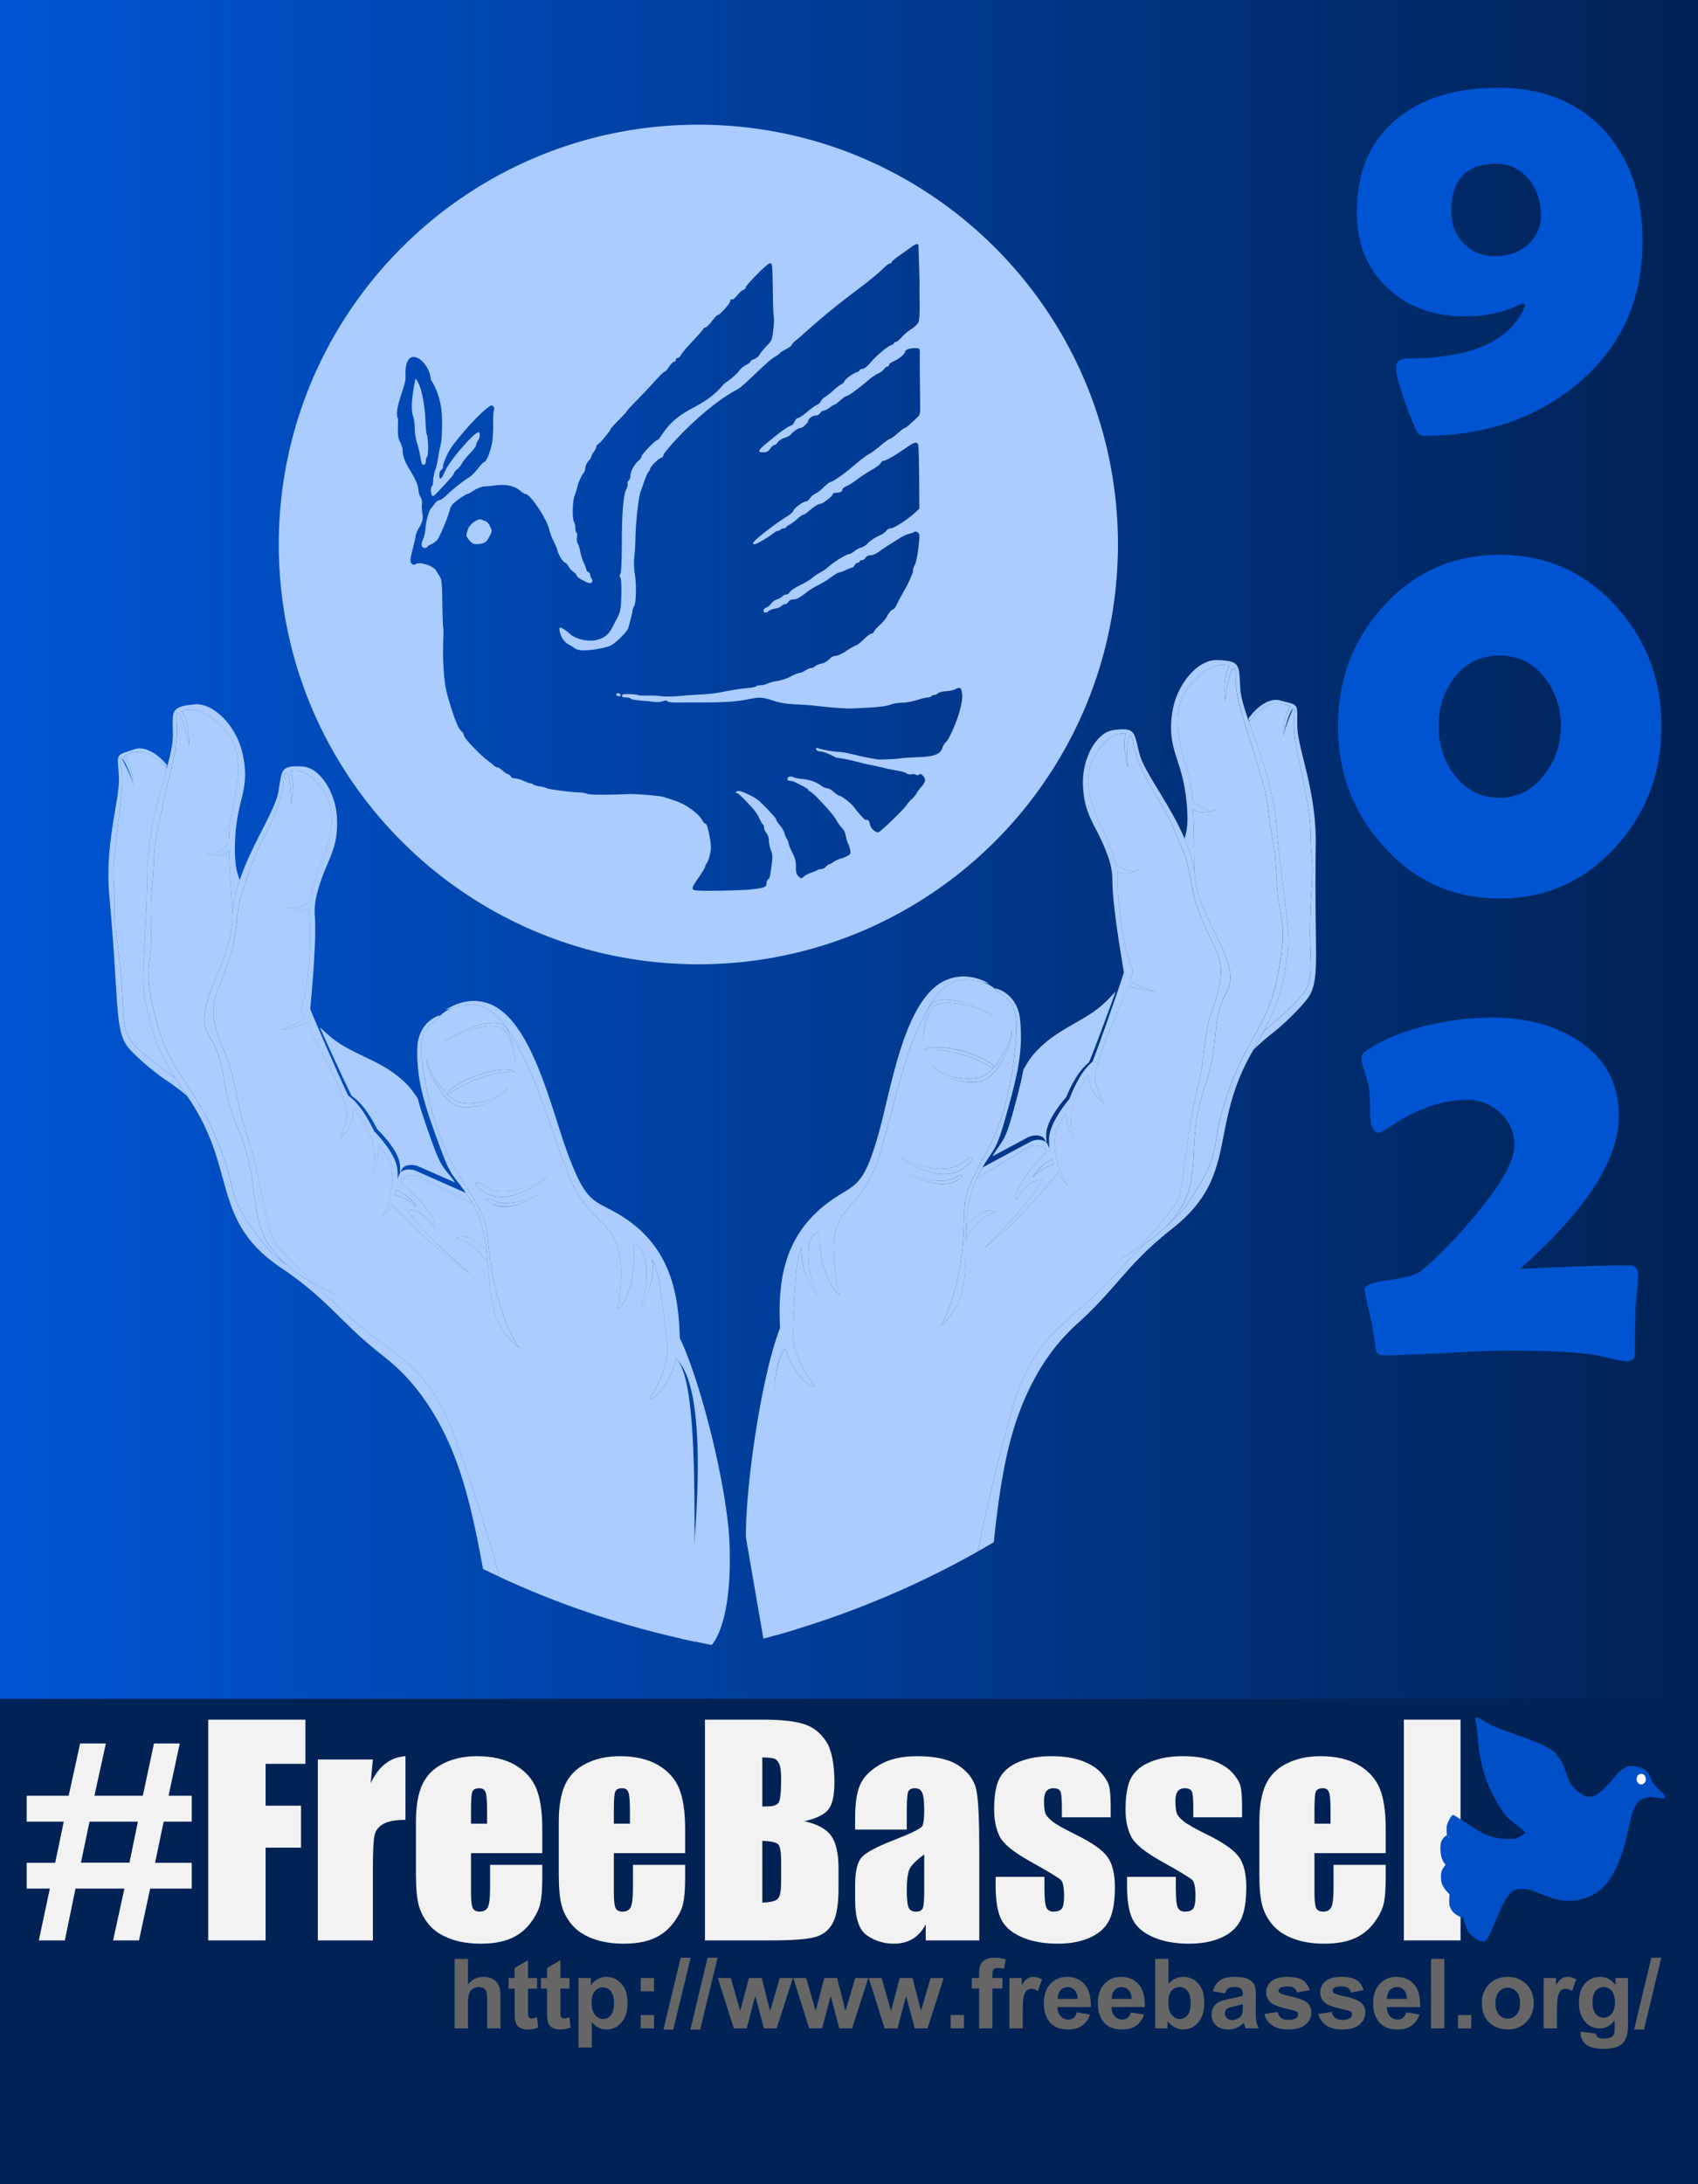 <svg xmlns="http://www.w3.org/2000/svg" viewBox="0 0 630 810" version="1.0"><defs><linearGradient id="a" y2="315" gradientUnits="userSpaceOnUse" x2="630" y1="315"><stop offset="0" stop-color="#0055d4"/><stop offset="1" stop-color="#0055d4" stop-opacity="0"/></linearGradient></defs><path fill-rule="evenodd" d="M0 0h630v810.18H0z" fill="#025"/><path d="M173.63 726.44v9.47c1.6-1.86 3.5-2.79 5.72-2.79 1.13 0 2.16.21 3.07.63.92.42 1.61.96 2.07 1.62s.78 1.38.95 2.18.25 2.03.25 3.71v10.95h-4.94v-9.86c0-1.96-.09-3.2-.28-3.73s-.52-.95-.99-1.26c-.48-.31-1.07-.46-1.79-.46-.82 0-1.55.2-2.19.6-.65.39-1.12 1-1.42 1.8s-.45 1.99-.45 3.56v9.35h-4.94v-25.77h4.94zm25.65 7.1v3.94h-3.37V745c0 1.53.03 2.41.09 2.67.07.25.21.45.44.62.23.16.51.25.84.25.45 0 1.12-.16 1.98-.48l.42 3.83c-1.14.49-2.44.74-3.9.74-.89 0-1.69-.15-2.41-.45-.71-.3-1.24-.68-1.57-1.16-.33-.47-.56-1.11-.69-1.92-.11-.58-.16-1.74-.16-3.48v-8.14h-2.27v-3.94h2.27v-3.71l4.96-2.88v6.59h3.37zm12.02 0v3.94h-3.37V745c0 1.53.03 2.41.1 2.67.06.25.21.45.43.62.23.16.51.25.84.25.46 0 1.12-.16 1.99-.48l.42 3.83c-1.15.49-2.45.74-3.9.74-.89 0-1.7-.15-2.41-.45-.72-.3-1.24-.68-1.58-1.16-.33-.47-.56-1.11-.69-1.92-.11-.58-.16-1.74-.16-3.48v-8.14h-2.27v-3.94h2.27v-3.71l4.96-2.88v6.59h3.37zm3.33 0h4.6v2.74c.6-.93 1.41-1.7 2.43-2.28 1.02-.59 2.15-.88 3.39-.88 2.17 0 4.01.85 5.52 2.55s2.27 4.06 2.27 7.1c0 3.12-.76 5.54-2.29 7.27-1.52 1.73-3.37 2.59-5.54 2.59-1.03 0-1.96-.2-2.8-.61s-1.72-1.12-2.64-2.11v9.4h-4.94v-25.77zm4.88 9.02c0 2.1.42 3.65 1.25 4.65s1.85 1.5 3.04 1.5c1.15 0 2.11-.46 2.87-1.38s1.14-2.43 1.14-4.53c0-1.95-.39-3.41-1.18-4.35-.78-.95-1.76-1.43-2.92-1.43-1.2 0-2.2.47-3 1.4s-1.2 2.31-1.2 4.14zm18.21-4.08v-4.94h4.94v4.94h-4.94zm0 13.73v-4.94h4.94v4.94h-4.94zm8.44.44l6.38-26.65h3.71l-6.45 26.65h-3.64zm9.99 0l6.38-26.65h3.71l-6.46 26.65h-3.63zm16.1-.44l-5.91-18.67h4.8l3.5 12.24 3.21-12.24h4.77l3.11 12.24 3.57-12.24h4.87l-6 18.67h-4.74l-3.22-12.01-3.16 12.01h-4.8zm27.98 0l-5.9-18.67h4.79l3.5 12.24 3.22-12.24h4.76l3.11 12.24 3.57-12.24h4.87l-5.99 18.67h-4.75l-3.22-12.01-3.16 12.01h-4.8zm27.99 0l-5.91-18.67h4.8l3.5 12.24 3.21-12.24h4.77l3.11 12.24 3.57-12.24h4.87l-6 18.67h-4.74l-3.22-12.01-3.17 12.01h-4.79zm24.5 0v-4.94h4.94v4.94h-4.94zm7.82-18.67h2.74v-1.41c0-1.57.17-2.74.51-3.51.33-.77.94-1.4 1.84-1.89s2.03-.73 3.4-.73c1.41 0 2.79.21 4.13.63l-.66 3.45c-.79-.19-1.55-.28-2.27-.28s-1.23.16-1.54.5c-.31.33-.47.97-.47 1.92v1.32h3.7v3.89h-3.7v14.78h-4.94v-14.78h-2.74v-3.89zm18.92 18.67h-4.94v-18.67h4.58v2.66c.79-1.26 1.5-2.08 2.12-2.48.63-.4 1.34-.6 2.14-.6 1.12 0 2.21.31 3.25.93l-1.53 4.31c-.83-.54-1.6-.81-2.32-.81-.69 0-1.28.19-1.76.57s-.86 1.07-1.13 2.07c-.28.99-.41 3.08-.41 6.25v5.77zm20.07-5.94l4.92.82c-.63 1.81-1.63 3.18-2.99 4.13-1.37.94-3.08 1.41-5.13 1.41-3.24 0-5.65-1.06-7.21-3.18-1.23-1.7-1.84-3.84-1.84-6.43 0-3.1.81-5.52 2.42-7.27 1.62-1.75 3.67-2.63 6.14-2.63 2.78 0 4.97.92 6.57 2.75 1.61 1.83 2.38 4.64 2.31 8.43h-12.38c.04 1.46.43 2.6 1.2 3.42.76.81 1.71 1.22 2.84 1.22.78 0 1.43-.21 1.96-.63.52-.43.92-1.1 1.19-2.04zm.28-4.99c-.03-1.43-.4-2.52-1.11-3.27-.7-.74-1.55-1.11-2.56-1.11-1.08 0-1.97.39-2.67 1.18-.71.78-1.05 1.85-1.04 3.2h7.38zm19.76 4.99l4.92.82c-.63 1.81-1.63 3.18-3 4.13-1.36.94-3.07 1.41-5.12 1.41-3.25 0-5.65-1.06-7.21-3.18-1.23-1.7-1.84-3.84-1.84-6.43 0-3.1.81-5.52 2.42-7.27 1.62-1.75 3.67-2.63 6.14-2.63 2.78 0 4.97.92 6.57 2.75 1.61 1.83 2.38 4.64 2.31 8.43h-12.38c.04 1.46.43 2.6 1.2 3.42.76.81 1.71 1.22 2.84 1.22.78 0 1.43-.21 1.95-.63.53-.43.93-1.1 1.2-2.04zm.28-4.99c-.03-1.43-.4-2.52-1.11-3.27-.7-.74-1.56-1.11-2.56-1.11-1.08 0-1.97.39-2.67 1.18-.71.78-1.05 1.85-1.04 3.2h7.38zm8.74 10.93v-25.77h4.94v9.28c1.52-1.73 3.32-2.6 5.41-2.6 2.27 0 4.15.82 5.64 2.47s2.24 4.01 2.24 7.09c0 3.19-.76 5.64-2.28 7.37-1.52 1.72-3.36 2.58-5.53 2.58-1.07 0-2.12-.27-3.15-.8-1.04-.53-1.94-1.32-2.69-2.36v2.74h-4.58zm4.9-9.74c0 1.93.31 3.36.92 4.29.85 1.31 1.99 1.97 3.41 1.97 1.09 0 2.01-.47 2.78-1.4s1.15-2.4 1.15-4.4c0-2.14-.38-3.67-1.16-4.62-.77-.94-1.76-1.41-2.97-1.41-1.18 0-2.17.46-2.95 1.38-.79.92-1.18 2.32-1.18 4.19zm21.01-3.23l-4.49-.81c.51-1.81 1.38-3.14 2.61-4.01s3.05-1.3 5.48-1.3c2.2 0 3.84.26 4.92.78s1.84 1.18 2.28 1.99c.44.8.66 2.27.66 4.42l-.05 5.76c0 1.64.07 2.85.23 3.63s.46 1.62.89 2.51h-4.89c-.13-.33-.28-.82-.47-1.46a5.47 5.47 0 00-.18-.58c-.84.82-1.74 1.44-2.7 1.85s-1.99.61-3.08.61c-1.92 0-3.44-.52-4.54-1.56-1.11-1.05-1.66-2.36-1.66-3.96 0-1.05.25-1.99.75-2.82s1.21-1.46 2.12-1.9 2.22-.82 3.93-1.15c2.31-.43 3.91-.84 4.8-1.21v-.49c0-.95-.24-1.63-.71-2.04-.47-.4-1.35-.6-2.65-.6-.88 0-1.57.17-2.06.52-.49.34-.89.95-1.19 1.82zm6.61 4c-.64.22-1.64.47-3.01.76s-2.27.58-2.69.86c-.64.46-.97 1.04-.97 1.74 0 .69.26 1.29.78 1.79.51.51 1.17.76 1.97.76.89 0 1.74-.29 2.55-.88.59-.44.99-.99 1.17-1.63.13-.43.2-1.23.2-2.41v-.99zm7.99 3.64l4.96-.75c.21.96.64 1.69 1.28 2.19.65.49 1.55.74 2.71.74 1.28 0 2.24-.23 2.88-.7.44-.33.66-.77.66-1.32 0-.37-.12-.68-.36-.93-.24-.23-.79-.45-1.65-.65-3.98-.88-6.51-1.68-7.57-2.41-1.48-1.01-2.22-2.41-2.22-4.2 0-1.62.64-2.98 1.92-4.08 1.27-1.1 3.25-1.65 5.94-1.65 2.55 0 4.45.42 5.69 1.25 1.25.83 2.1 2.06 2.57 3.69l-4.66.86c-.2-.73-.58-1.28-1.13-1.67-.56-.39-1.35-.58-2.38-.58-1.31 0-2.24.18-2.8.54-.37.26-.56.6-.56 1.01 0 .35.16.65.49.89.45.33 1.98.79 4.61 1.39 2.64.6 4.47 1.33 5.52 2.2 1.03.88 1.54 2.1 1.54 3.67 0 1.71-.71 3.18-2.14 4.42-1.43 1.23-3.55 1.84-6.35 1.84-2.54 0-4.55-.51-6.04-1.55-1.48-1.03-2.45-2.43-2.91-4.2zm20.04 0l4.96-.75c.21.96.64 1.69 1.28 2.19.65.49 1.55.74 2.71.74 1.28 0 2.24-.23 2.88-.7.44-.33.65-.77.65-1.32 0-.37-.11-.68-.35-.93-.24-.23-.79-.45-1.65-.65-3.98-.88-6.51-1.68-7.58-2.41-1.47-1.01-2.21-2.41-2.21-4.2 0-1.62.64-2.98 1.92-4.08 1.27-1.1 3.25-1.65 5.94-1.65 2.55 0 4.45.42 5.69 1.25s2.1 2.06 2.57 3.69l-4.66.86c-.2-.73-.58-1.28-1.13-1.67-.56-.39-1.35-.58-2.39-.58-1.3 0-2.23.18-2.79.54-.38.26-.56.6-.56 1.01 0 .35.16.65.49.89.44.33 1.98.79 4.61 1.39s4.47 1.33 5.51 2.2c1.04.88 1.55 2.1 1.55 3.67 0 1.71-.71 3.18-2.14 4.42-1.43 1.23-3.55 1.84-6.35 1.84-2.54 0-4.55-.51-6.04-1.55-1.48-1.03-2.45-2.43-2.91-4.2zm32.59-.61l4.93.82c-.64 1.81-1.64 3.18-3 4.13-1.37.94-3.07 1.41-5.13 1.41-3.24 0-5.64-1.06-7.2-3.18-1.23-1.7-1.85-3.84-1.85-6.43 0-3.1.81-5.52 2.43-7.27 1.61-1.75 3.66-2.63 6.13-2.63 2.78 0 4.97.92 6.58 2.75 1.6 1.83 2.37 4.64 2.3 8.43h-12.38c.04 1.46.44 2.6 1.2 3.42.76.81 1.71 1.22 2.85 1.22.77 0 1.42-.21 1.95-.63.53-.43.92-1.1 1.19-2.04zm.28-4.99c-.03-1.43-.4-2.52-1.1-3.27-.71-.74-1.56-1.11-2.57-1.11-1.08 0-1.97.39-2.67 1.18-.7.78-1.05 1.85-1.04 3.2h7.38zm8.95 10.93v-25.77h4.94v25.77h-4.94zm9.99 0v-4.94h4.94v4.94h-4.94zm8.84-9.6c0-1.64.4-3.23 1.21-4.76.81-1.54 1.96-2.71 3.44-3.52s3.14-1.21 4.96-1.21c2.83 0 5.14.92 6.95 2.75 1.8 1.83 2.7 4.15 2.7 6.95 0 2.83-.91 5.17-2.73 7.02-1.82 1.86-4.12 2.79-6.88 2.79-1.71 0-3.34-.39-4.9-1.16-1.55-.77-2.73-1.91-3.54-3.4s-1.21-3.31-1.21-5.46zm5.06.27c0 1.85.44 3.26 1.32 4.25.88.98 1.96 1.48 3.25 1.48s2.37-.5 3.24-1.48c.88-.99 1.31-2.42 1.31-4.29 0-1.83-.43-3.23-1.31-4.22-.87-.98-1.95-1.48-3.24-1.48s-2.37.5-3.25 1.48c-.88.99-1.32 2.4-1.32 4.26zm22.82 9.33h-4.94v-18.67h4.59v2.66c.78-1.26 1.49-2.08 2.11-2.48.63-.4 1.34-.6 2.14-.6 1.12 0 2.21.31 3.25.93l-1.53 4.31c-.83-.54-1.6-.81-2.32-.81-.69 0-1.28.19-1.76.57s-.85 1.07-1.13 2.07c-.28.99-.41 3.08-.41 6.25v5.77zm8.8 1.23l5.65.68c.09.66.31 1.11.65 1.36.47.35 1.2.53 2.21.53 1.29 0 2.26-.2 2.9-.58.44-.26.76-.68.99-1.25.15-.41.22-1.17.22-2.27v-2.72c-1.47 2.01-3.33 3.02-5.58 3.02-2.51 0-4.5-1.06-5.96-3.18-1.15-1.68-1.73-3.76-1.73-6.26 0-3.13.76-5.52 2.26-7.17 1.51-1.65 3.38-2.48 5.62-2.48 2.31 0 4.21 1.01 5.71 3.04v-2.62h4.62v16.75c0 2.21-.18 3.85-.54 4.94s-.87 1.95-1.53 2.57-1.53 1.11-2.63 1.46c-1.09.35-2.48.53-4.16.53-3.16 0-5.4-.55-6.73-1.63-1.32-1.08-1.98-2.46-1.98-4.12 0-.17 0-.37.01-.6zm4.42-10.95c0 1.98.38 3.43 1.15 4.35.76.92 1.71 1.38 2.84 1.38 1.2 0 2.22-.47 3.05-1.42.84-.94 1.25-2.34 1.25-4.19 0-1.93-.4-3.37-1.19-4.31-.8-.93-1.81-1.4-3.03-1.4-1.18 0-2.16.46-2.92 1.38-.77.92-1.15 2.32-1.15 4.21zm15.41 10.16l6.38-26.65h3.71l-6.45 26.65h-3.64z" fill="#666"/><path d="M9.9 665.94h15.576l4.248-19.368h9.557l-4.248 19.368h17.952l4.147-19.368h9.557l-4.146 19.368h8.596v9.608H60.724l-3.186 15.272H71.14v9.558H55.716l-4.147 19.216h-9.608l4.197-19.216H28.004l-3.944 19.216H14.4l4.097-19.216H9.9v-9.558h10.57l3.185-15.272H9.9v-9.61z" fill="#f2f2f2"/><path d="M33.213 675.55l-3.186 15.221H48.03l3.135-15.221H33.215z" fill="#025"/><path d="M77.259 637.72h36.056v16.384H98.544v15.525h13.148v15.575H98.541v34.387h-21.29v-81.87zM138.35 652.49l-.81 8.799c2.968-6.304 7.266-9.642 12.896-10.013v23.616c-3.742 0-6.49.506-8.243 1.517-1.753 1.011-2.832 2.419-3.236 4.223-.405 1.803-.607 5.958-.607 12.465v26.498h-20.43V652.49h20.43zM201.2 687.23h-26.448v14.513c0 3.034.22 4.99.657 5.866.439.877 1.281 1.315 2.529 1.315 1.55 0 2.587-.582 3.11-1.745.522-1.163.784-3.413.784-6.75v-8.85H201.2v4.955c0 4.147-.262 7.333-.784 9.558-.523 2.225-1.745 4.602-3.666 7.13-1.922 2.529-4.358 4.425-7.308 5.69-2.95 1.263-6.65 1.895-11.1 1.895-4.315 0-8.124-.623-11.429-1.87-3.303-1.248-5.874-2.959-7.711-5.133-1.838-2.175-3.11-4.569-3.818-7.181-.708-2.613-1.062-6.414-1.062-11.403v-19.57c0-5.866.792-10.493 2.376-13.881 1.585-3.388 4.18-5.984 7.788-7.788 3.607-1.803 7.754-2.705 12.44-2.705 5.73 0 10.459 1.087 14.185 3.261 3.725 2.175 6.338 5.057 7.838 8.648 1.5 3.59 2.25 8.639 2.25 15.145v8.9z" fill="#f2f2f2"/><path d="M180.72 676.31v-4.905c0-3.473-.185-5.714-.556-6.726-.371-1.011-1.13-1.517-2.276-1.517-1.416 0-2.292.43-2.63 1.29-.337.86-.505 3.177-.505 6.953v4.905h5.967z" fill="#025"/><path d="M254.2 687.23h-26.448v14.513c0 3.034.22 4.99.657 5.866.439.877 1.281 1.315 2.529 1.315 1.55 0 2.587-.582 3.11-1.745.522-1.163.784-3.413.784-6.75v-8.85H254.2v4.955c0 4.147-.262 7.333-.784 9.558-.523 2.225-1.745 4.602-3.666 7.13-1.922 2.529-4.358 4.425-7.308 5.69-2.95 1.263-6.65 1.895-11.1 1.895-4.315 0-8.124-.623-11.429-1.87-3.303-1.248-5.874-2.959-7.711-5.133-1.838-2.175-3.11-4.569-3.818-7.181-.708-2.613-1.062-6.414-1.062-11.403v-19.57c0-5.866.792-10.493 2.376-13.881 1.585-3.388 4.18-5.984 7.788-7.788 3.607-1.803 7.754-2.705 12.44-2.705 5.731 0 10.459 1.087 14.185 3.261 3.725 2.175 6.338 5.057 7.838 8.648 1.5 3.59 2.25 8.639 2.25 15.145v8.9z" fill="#f2f2f2"/><path d="M233.72 676.31v-4.905c0-3.473-.185-5.714-.556-6.726-.371-1.011-1.13-1.517-2.276-1.517-1.416 0-2.292.43-2.63 1.29-.337.86-.505 3.177-.505 6.953v4.905h5.967z" fill="#025"/><path d="M261.55 637.72h21.239c6.709 0 11.791.523 15.247 1.568 3.455 1.045 6.245 3.16 8.37 6.346 2.123 3.186 3.185 8.319 3.185 15.398 0 4.787-.75 8.125-2.25 10.013s-4.459 3.338-8.875 4.349c4.922 1.113 8.26 2.958 10.013 5.537 1.753 2.58 2.63 6.532 2.63 11.858v7.585c0 5.53-.633 9.625-1.897 12.288-1.264 2.664-3.278 4.484-6.043 5.462-2.764.978-8.428 1.466-16.99 1.466H261.55v-81.87z" fill="#f2f2f2"/><path d="M282.84 651.73v18.205c.91-.034 1.618-.05 2.124-.05 2.09 0 3.422-.515 3.995-1.543s.86-3.97.86-8.824c0-2.562-.237-4.357-.708-5.386-.473-1.028-1.088-1.677-1.846-1.947-.759-.27-2.234-.421-4.425-.455zM282.84 682.68v22.908c3-.101 4.914-.573 5.74-1.416.826-.843 1.238-2.916 1.238-6.22v-7.636c0-3.506-.37-5.63-1.112-6.372-.742-.741-2.697-1.163-5.866-1.264z" fill="#025"/><path d="M336.44 678.48h-19.166v-4.5c0-5.192.598-9.196 1.795-12.01 1.197-2.816 3.599-5.302 7.206-7.46 3.608-2.157 8.294-3.236 14.058-3.236 6.911 0 12.12 1.222 15.626 3.666 3.506 2.445 5.613 5.445 6.321 9.002.708 3.556 1.062 10.88 1.062 21.972v33.679h-19.874v-5.968c-1.247 2.394-2.857 4.19-4.829 5.386-1.972 1.197-4.324 1.795-7.054 1.795-3.574 0-6.852-1.003-9.836-3.009s-4.475-6.397-4.475-13.173v-5.512c0-5.023.792-8.445 2.376-10.266 1.585-1.82 5.512-3.944 11.783-6.371 6.71-2.63 10.3-4.4 10.771-5.31.472-.91.708-2.765.708-5.563 0-3.506-.26-5.79-.783-6.852-.523-1.062-1.391-1.593-2.605-1.593-1.382 0-2.242.447-2.579 1.34-.337.894-.505 3.212-.505 6.954v7.029z" fill="#f2f2f2"/><path d="M342.91 687.69c-3.27 2.394-5.167 4.4-5.689 6.018-.523 1.618-.784 3.944-.784 6.978 0 3.473.228 5.715.683 6.726.455 1.011 1.357 1.517 2.705 1.517 1.281 0 2.116-.396 2.503-1.188.388-.793.582-2.874.582-6.246V687.69z" fill="#025"/><path d="M412.09 673.93h-18.104v-3.641c0-3.102-.177-5.065-.531-5.891-.354-.826-1.239-1.24-2.655-1.24-1.146 0-2.006.38-2.579 1.139-.573.758-.86 1.896-.86 3.413 0 2.057.144 3.565.43 4.526.287.96 1.146 2.014 2.58 3.16 1.432 1.147 4.373 2.816 8.824 5.007 5.933 2.9 9.827 5.63 11.68 8.192 1.855 2.562 2.782 6.287 2.782 11.176 0 5.462-.708 9.583-2.124 12.364-1.416 2.781-3.784 4.922-7.105 6.422-3.32 1.5-7.324 2.25-12.01 2.25-5.192 0-9.633-.808-13.325-2.427-3.691-1.618-6.228-3.81-7.61-6.574-1.383-2.764-2.074-6.944-2.074-12.54v-3.237h18.104v4.248c0 3.607.228 5.95.683 7.029.455 1.079 1.357 1.618 2.705 1.618 1.45 0 2.461-.362 3.034-1.087.574-.725.86-2.25.86-4.577 0-3.202-.37-5.208-1.112-6.017-.776-.81-4.737-3.203-11.884-7.181-6.001-3.371-9.66-6.43-10.973-9.178-1.315-2.748-1.973-6.01-1.973-9.786 0-5.36.708-9.313 2.124-11.858 1.416-2.545 3.818-4.509 7.206-5.89 3.389-1.383 7.324-2.074 11.808-2.074 4.45 0 8.235.565 11.353 1.694 3.119 1.13 5.512 2.621 7.181 4.475 1.669 1.855 2.68 3.574 3.034 5.158.354 1.585.531 4.063.531 7.434v3.894zM460.84 673.93h-18.104v-3.641c0-3.102-.177-5.065-.531-5.891-.354-.826-1.239-1.24-2.655-1.24-1.146 0-2.006.38-2.579 1.139-.573.758-.86 1.896-.86 3.413 0 2.057.144 3.565.43 4.526.287.96 1.146 2.014 2.58 3.16 1.432 1.147 4.373 2.816 8.824 5.007 5.933 2.9 9.827 5.63 11.68 8.192 1.855 2.562 2.782 6.287 2.782 11.176 0 5.462-.708 9.583-2.124 12.364-1.416 2.781-3.784 4.922-7.105 6.422-3.32 1.5-7.324 2.25-12.01 2.25-5.192 0-9.633-.808-13.325-2.427-3.692-1.618-6.228-3.81-7.61-6.574-1.383-2.764-2.074-6.944-2.074-12.54v-3.237h18.104v4.248c0 3.607.228 5.95.683 7.029.455 1.079 1.357 1.618 2.705 1.618 1.45 0 2.461-.362 3.034-1.087s.86-2.25.86-4.577c0-3.202-.37-5.208-1.113-6.017-.775-.81-4.736-3.203-11.884-7.181-6-3.371-9.658-6.43-10.973-9.178-1.314-2.748-1.972-6.01-1.972-9.786 0-5.36.708-9.313 2.124-11.858 1.416-2.545 3.818-4.509 7.206-5.89 3.388-1.383 7.324-2.074 11.808-2.074 4.45 0 8.235.565 11.353 1.694 3.119 1.13 5.512 2.621 7.181 4.475 1.669 1.855 2.68 3.574 3.034 5.158.354 1.585.531 4.063.531 7.434v3.894zM514.14 687.23h-26.448v14.513c0 3.034.22 4.99.657 5.866.439.877 1.281 1.315 2.529 1.315 1.55 0 2.587-.582 3.11-1.745.522-1.163.784-3.413.784-6.75v-8.85h19.368v4.955c0 4.147-.262 7.333-.784 9.558-.523 2.225-1.745 4.602-3.667 7.13-1.921 2.529-4.357 4.425-7.307 5.69-2.95 1.263-6.65 1.895-11.1 1.895-4.315 0-8.125-.623-11.429-1.87-3.304-1.248-5.874-2.959-7.712-5.133s-3.11-4.569-3.818-7.181c-.707-2.613-1.062-6.414-1.062-11.403v-19.57c0-5.866.793-10.493 2.377-13.881 1.585-3.388 4.18-5.984 7.788-7.788 3.607-1.803 7.754-2.705 12.44-2.705 5.73 0 10.459 1.087 14.185 3.261 3.725 2.175 6.338 5.057 7.838 8.648 1.5 3.59 2.25 8.639 2.25 15.145v8.9z" fill="#f2f2f2"/><path d="M493.66 676.31v-4.905c0-3.473-.185-5.714-.556-6.726-.371-1.011-1.13-1.517-2.276-1.517-1.416 0-2.292.43-2.63 1.29-.337.86-.505 3.177-.505 6.953v4.905h5.967z" fill="#025"/><path d="M541.9 637.72v81.871h-21.04v-81.87h21.04z" fill="#f2f2f2"/><path d="M547.9 636.86a.36.36 0 00-.134.031c-.137.006-.222.068-.269.186-.236.208-.206.367.153 1.832.12.495.352 2.439.515 4.32.443 5.107.899 8.213 1.695 11.565 1.483 6.236 4.385 12.237 7.877 17.258 1.351 1.942 2.558 2.893 4.906 4.755s3.402 2.681 3.405 2.833c.003.164-1.124.87-2.672 1.673l-1.162.602-2.613-.004c-2.85-.006-4.378-.235-7.029-1.054-1.952-.602-2.981-1.176-8.012-4.452-2.556-1.664-4.843-3.11-5.082-3.213-.394-.168-.466-.156-.755.106-.456.413-1.469 2.265-1.772 3.249-.226.734-.25 1.027-.2 2.42.032.872.089 1.647.127 1.722.04.077-.02.107-.134.071-.324-.103-1.244.743-1.688 1.549-.589 1.069-.756 2.488-.541 4.58.13 1.261.237 1.734.592 2.603.238.584.617 1.28.842 1.545l.407.482-.527.713a8.88 8.88 0 00-.835 1.434c-.226.521-.289.757-.305 1.606-.065.501-.063 1.01 0 1.536.013.954.074 1.171.367 1.894.456 1.125 1.046 2 2.058 3.067.723.762.764.841.68 1.244-.05.236-.092 1.1-.092 1.92 0 1.395.026 1.55.378 2.422.641 1.587 1.704 2.589 3.74 3.522l1.11.51.153.632c.082.347.271.916.42 1.266.15.35.357 1.002.462 1.447.261 1.115 1.087 2.291 2.301 3.275 1.135.92 2.577 1.788 2.992 1.802.027 0 .06.005.09.009a7.066 7.066 0 00.588.19c.266.099.51.068.974-.102.71-.26 1.302-1.334 3.361-6.12 2.862-6.651 3.77-8.51 5.177-10.579.776-1.141 1.489-1.79 2.501-2.279.859-.414 3.422-.513 4.952-.19.596.126 1.13.193 1.187.15.057-.042.351.078.657.266.306.187.87.447 1.253.58.383.132 1.585.582 2.672 1 3.968 1.526 5.759 1.988 8.306 2.137 5.465.32 10.867-1.763 14.387-5.55 2.02-2.174 3.406-4.488 5.06-8.448 1.567-3.752 2.522-6.921 3.594-11.932 1.09-5.091 2.048-8.15 3.064-9.772.893-1.424 2.42-2.344 4.408-2.651.913-.142 1.296-.126 2.73.106.916.148 2.057.272 2.534.274.827.005.869-.01.94-.35.125-.594-.196-1.09-1.376-2.146-2.292-2.05-2.801-2.719-4.033-5.28-.915-1.902-1.307-2.392-2.43-3.054-1.93-1.138-4.747-1.53-6.269-.867-1.483.646-3.045 1.925-4.37 3.58-1.217 1.52-3.94 4.486-4.822 5.25-.447.387-1.16.918-1.586 1.181-1.136 1.065-2.65 1.161-3.87 1.071-.403-.078-.788-.187-1.067-.354-2.256-1.351-4.684-3.093-5.852-5.904-.209-.502-.7-1.87-1.093-3.045-.842-2.521-1.655-4.088-3.078-5.913-1.169-1.498-1.997-2.123-4.48-3.408-2.665-1.378-4.988-2.3-13.07-5.182-5.818-2.076-7.185-2.671-9.5-4.138-.976-.619-2.037-1.22-2.36-1.337-.264-.096-.417-.143-.537-.142zm-10.488 44.134c.064 0 .116.06.116.133a.318.318 0 01-.116.221c-.064.048-.116-.011-.116-.133 0-.121.052-.221.116-.221z" fill="#004fc6"/><path d="M610.03 659.78a1.09 1.329 0 01-2.18 0 1.09 1.329 0 112.18 0z" stroke="#fff" stroke-width="1.25" fill="#fff"/><path fill-rule="evenodd" d="M0 0h630v630H0z" fill="url(#a)"/><g fill="#acf"><path d="M451.093 246.92c-.082.024-.166.067-.246.097-.108.03-.224.056-.332.093-.052.014-.104.022-.156.043-.051.015-.105.023-.156.044-3.214 1.197-6.26 4-9.086 7.425-6.267 7.579-4.494 18.526-1.085 29.33 1.155 3.666 2.084 8.884 2.5 13.341 2.67 1.622 4.012 3.837 9.23 2.935-5.734 1.623-7.643 1.16-9.172-.36.514 8.007.345 16.405.575 23.386l.005.018a.45.45 0 01-.021.067l.007.024c.08.567.152 1.13.205 1.697 1.62 17.172 17.85 31.597 11.746 42.933-6.242 11.583-1.93 17.264-8.265 35.637-7.872 22.855 1.37 35.604-13.932 50.935 3.24-2.563 5.847-5.076 10.455-12.33 10.572-16.642 5.084-16.542 12.38-37.42 7.293-20.859 14.915-24.471 18.51-44.017 3.614-19.632.36-19.295-.45-32.287-.812-12.998-.544-10.522-2.176-20.424-1.632-9.902-.527-8.257-3.641-19.652-3.116-11.401-5.177-16.214-7.941-26.28-2.419-8.804-1.235-12.806-1.824-13.987-.01-.024-.028-.052-.042-.075-.011-.017-.046-.048-.06-.064a.177.177 0 00-.03-.032l-.032-.038c-.007-.004-.022-.027-.03-.031-.017-.016-.056-.031-.074-.04-.006-.005-.021-.014-.026-.02-.004.002-.02-.007-.025-.012-.014-.003-.033-.018-.05-.027l-.005-.018-.059.016-.03-.032-.038.011a.118.118 0 00-.045-.007l-.04.01a.12.12 0 00-.033.03l-.058.017c-.011.01-.038.044-.048.053l-.02.006c-.023.02-.067.045-.086.064-.02.026-.046.06-.06.084-1.236 1.438-2.611 8.394-2.776 11.95-.536-5.255-.262-9.805 1.64-13.058-1.732-.525-3.437-.502-5.103-.034zm-36.915 25.495c-3.396 1.134-6.175 4.606-8.501 8.915-4.277 7.924-.848 17.871 4.027 27.46 1.651 3.253 3.362 7.976 4.495 12.065 2.67 1.152 4.304 2.99 8.866 1.362-4.936 2.377-6.732 2.218-8.362 1.007-.444 10.633 2.185 29.53 5.456 36.12.001.006-.003.014.005.018.306.698-.084 2.314-.889 4.582 2.879 1.577 6.034 2.774 9.504 3.756-3.668-.23-7.03-.9-10.103-2.14-2.899 7.51-9.005 20.072-11.65 30.137-1.744 4.916.487 9.265 2.711 13.637-3.053-2.31-5.49-5.323-5.864-10.744-2.531 3.35-4.638 7.195-6.063 11.787-.724 4.71-.918 9.152.82 12.83-2.28-2.716-2.55-6.538-3.336-10.115-1.458 2.077-2.897 4.149-3.896 7.985-.56 6.76 1.324 12.66 4.872 18.804-1.443-1.597-2.67-3.215-3.69-4.911-10.203 12.245-19.637 22.24-27.578 28.003 7.22-7.001 16.523-16.483 21.782-25.453-4.366.228-7.352 3.684-9.886 7.523-.183-3.753 2.106-6.699 4.747-10.494l5.86-6.5a2.28 2.28 0 00.371-.398c.062-.091.129-.21.164-.3.004-.009.018-.033.033-.05 0 0 .02-.046.027-.048l-.01-.037c.015-.065.03-.156.037-.225.004-.008.011-.03.008-.043 0 0-.005-.039-.01-.037 0 0 0-.02-.006-.018 0-.027.016-.085.015-.112l-.044-.155c-.011-.017-.053-.045-.064-.062.004-.008-.01-.037-.013-.044-.627-1.31-3.907-2.164-5.995-1.264l-19.664 11.773c-2.783 5.951-3.606 11.714-3.853 17.489a20.896 20.896 0 013.298-3.142c1.023-.548 1.99-1.268 3.032-1.775l.314-.149c1.242-.536 2.596-.748 4.295-.22-5.532 2.269-8.651 6.037-11.038 10.276-.004.008-.01.01-.013.024-.037 5.636.09 11.326-.923 17.229-1.395 8.16-5.826 12.645-8.322 14.932 4.098-6.895 7.296-19.807 8.116-31.154 1.186-16.278-1.384-14.82 8.173-32.095 7.415-13.406 10.42-28.259 11.592-43.85 1.036-13.838-4.079-14.419-6.908-17.007-1.646-1.507-3.076-2.653-5.986-3.51-5.238-1.182-12.881-2.58-19.493 9.408-9.172 16.637-10.165 26.975-18.04 53.97s-23.082 16.08-15.167 52.682c-6.291-4.49-8.08-20.716-7.422-23.426-6.279 1.012-4.44 16.916-.605 23.69-3.759-4.8-6.389-11.053-6.079-17.649-2.079 3.851-2.68 18.988-3.093 31.674-.1 2.995.743 10.165 8.01 19.537-.007.002-.022.02-.039.031-.01.01-.04.051-.045.053a.206.206 0 01-.051.034l-.025.007c-.005.008-.045.033-.05.041 0 0-.014-.003-.018.005-.014-.002-.05.014-.056.016s-.02 0-.019.005c-.006.002-.02 0-.025.007-.008-.004-.055-.004-.063-.009l-.019.005c-1.869.083-8.146-5.663-10.388-14.202-8.862 9.278-3.768 72.889-3.469 106.43 26.715-7.503 51.753-18.019 74.858-31.073 2.859-14.63 6.78-31.449 12.4-51.677 8.555-30.775 21.892-32.02 39.663-52.15 3.992-4.515 7.126-7.685 9.69-10.065l-.005-.018c-2.674 1.875-5.775 3.783-9.319 5.796 10.645-6.912 14.381-12.186 18.66-17.586 5.14-6.478 4.127-8.03 7.053-28.472 1.187-8.276 2.606-14.62 3.865-19.749 2.028-8.277 2.11-19.022 4.38-25.217 6.523-17.83 3.524-20.424-1.489-31.206-3.759-8.073-4.617-11.455-5.853-18.086-1.7-9.126-1.728-8.322-6.288-19.19-4.182-9.99-7.618-13.01-11.796-21.99-3.878-8.349-3.252-12.22-4.194-12.928-.024-.013-.074-.046-.098-.06a.345.345 0 01-.072-.019c-.008-.004-.06-.017-.067-.021s-.035-.004-.043-.009c-.006.002-.034.023-.032.03l-.025.007c-.002-.007-.016-.01-.024-.014l-.037.01c-.005.009-.028.022-.033.03l-.062.017s-.002.041-.008.043c.002.006-.032.029-.032.029a.11.11 0 01-.032.029c-.011.01-.04.051-.05.06-.912 1.368-.924 8.424-.43 11.754-1.413-4.887-1.934-9.215-.779-12.546a7.607 7.607 0 00-3.598.3zm57.05-11.201c-1.724.604-3.58 1.875-5.732 3.979a13.827 13.827 0 00-1.887 2.324l-.177.264c3.497 9.854 8.723 22.76 10.153 38.672 2.308 25.691 5.419 38.467 4.215 46.74-1.402 9.649-2.077 16.133-8.922 29.225 7.338-6.299 14.286-12.086 16.143-16.538 2.848-6.84.034-10.604 1.466-33.916.671-10.97.44-8.877-.078-17.33s.29-6.993-1.345-16.827-2.96-14.063-4.413-22.743c-1.376-8.213.285-11.371-.475-12.129a.051.051 0 00-.024-.013c-.01-.01-.02-.028-.032-.038a1.877 1.877 0 00-.124-.066l-.058.017c-.004-.006-.022-.014-.025-.013l-.156.043c-.002 0-.033.023-.034.03l-.02.005s-2.998 6.836-3.474 9.93c-.001-4.474.633-8.282 2.518-10.853-2.578-1.078-4.852-1.619-7.363-.807-.054.022-.1.028-.156.044zM347.121 371.24c.024-.013.05-.014.075-.021l.081-.023c.017-.011.057-.016.075-.02l.019-.006c.092-.032.2-.056.293-.082 5.107-1.56 14.866 2.003 21.282 5.58-8.19-4.064-21.977-7.722-23.962-1.38-1.01 3.23-2.449 6.963-2.52 10.773-.15-4.23 1.1-8.351 2.035-11.888.329-1.238 1.072-2.11 2.105-2.667.164-.087.337-.189.517-.266zm-4.664 15.245c.005-.008.02.001.025-.007-.002.014-.017.012-.02.026.007-.002-.005-.019-.005-.019zm71.398-18.656c-1.095 1.17-2.223 2.371-3.434 3.562-7.152 7.023-16.236 9.304-24.091 16.699-4.206 3.952-5.065 6.169-6.566 8.519 0 0-.004.035-.009.042-.832 4.66-2.167 9.543-3.74 15.368-3.169 11.712-4 10.606-7.7 16.7l13.137-7.035c2.494-1.129 5.325-.764 6.15.765l.704 1.082c-.135-1.047-.213-1.89-.179-3.004.197-5.714 7.407-13.65 7.407-13.65 2.28-5.422 4.928-10.09 8.423-12.892.671-1.099 6.896-17.82 9.898-26.156zm-70.235 21.116c-.002-.006.019-.005.019-.005.01-.01.03-.015.037-.011.005-.008.019-.005.025-.007a.09.09 0 01.056-.016l.119-.033c7.329-2.224 21.889 3.092 24.478 6.33.008.005.005.019.005.019.02.021.031.038.043.055.126.185.206.418.285.65l.044-.012c2.103-2.412 3.644-5.456 4.727-7.642.84-1.69 1.96-4.414 1.74-6.355.538 2.113-.53 5.279-1.388 7.214-1.853 4.196-5.044 11.32-10.742 12.055-6.195.808-13.714-1.529-17.652-6.578l-.093-.115.093.115c3.82 4.325 11.036 6.07 17.042 5.162 2.329-.359 4.267-1.693 5.881-3.432-4.024-3.431-17.398-8.15-25.427-6.78l-.064-.297c.216-.094.45-.193.684-.272l.056-.016c-.002-.006.019-.005.019-.005-.002-.007.013-.024.013-.024zM333.323 428.6c5.415 4.106 18.295 6.92 23.326 2.77 1.691-1.399 2.907-1.981 3.535-1.997.027 0 .066-.005.087-.004.008.005.053-.001.061.003l.019-.005c.014.003.058.017.073.02.001.006.017.015.024.013.008.004.017.015.025.02a.112.112 0 01.048.026c.008.005.023.007.024.014.01.01.033.044.035.05.01.01.046.02.054.025l.057.199c-.005.007-.03.041-.034.049.008.004.014.05.016.056 0 .02.002.053 0 .067-.144.777-1.44 2.306-4.08 3.924-7.073 4.336-18.51-1.08-23.27-5.23zm3.668 6.612c4.612 2.275 13.51 3.776 17.016 1.607 1.393-.86 2.397-1.141 2.835-1.07a.11.11 0 00.042.008c.002.007.024.014.026.02 0 0 .022.007.024.013.006-.001.022.007.024.014a.205.205 0 01.035.05c.01.01.046.02.054.025l.023.08-.03.136c-.131.46-1.106 1.322-3.034 2.191-4.928 2.214-12.9-.626-17.015-3.074zm53.266-5.257c-.006.002-.015.018-.013.024l-.081.022c-.025.007-.07.014-.094.027l-.044.012-.013.024c-3.406 1.88-5.418 4.119-6.757 6.517 2.648-2.82 5.207-4.053 7.712-4.716-.265-.629-.461-1.27-.673-1.92l-.037.01z"/><path d="M413.86 367.835c-1.095 1.171-2.222 2.371-3.427 3.56-7.157 7.031-16.247 9.314-24.104 16.702-4.204 3.96-5.07 6.172-6.566 8.52-.006.002-.018.032-.024.033-.827 4.659-2.152 9.551-3.726 15.37-3.161 11.717-3.993 10.61-7.696 16.713l13.14-7.043c2.495-1.128 5.318-.769 6.144.767l.689 1.454a20.045 20.045 0 01-.173-3.386c.196-5.715 7.414-13.647 7.414-13.647 2.282-5.415 4.922-10.087 8.423-12.891.665-1.097 6.899-17.814 9.907-26.152zm-3.817 5.652c-2.308 5.677-7.06 17.056-7.622 17.97-2.294 1.762-4.122 4.505-5.728 7.722-.004.008-.018.032-.016.038-.006.002-.027 0-.031.009 0 0 .013.023.007.024-8.855 11.205-16.97 18.257-13.466 1.127l-.009-.03c.039-.125.08-.244.118-.369l-.014-.05.025-.006.073-.242c.626-2.11 1.158-4.082 1.565-5.97 1.127-1.63 1.799-3.13 4.9-5.896 5.79-5.18 12.389-6.939 17.667-11.856a97.158 97.158 0 002.531-2.471z" fill-rule="evenodd"/><path d="M410.032 373.496a80.735 80.735 0 01-2.534 2.46c-5.279 4.916-11.867 6.665-17.657 11.846-3.1 2.765-3.76 4.29-4.886 5.918-.407 1.889-.953 3.857-1.58 5.968-.026.075-.05.155-.074.236-.01.015-.002.04-.011.056-.033.123-.067.24-.105.365-.005.008.013.023.008.03-3.497 17.128 4.589 10.07 13.45-1.135.009-.016.032-.03.041-.045 1.606-3.217 3.438-5.968 5.733-7.73.498-.762 5.294-12.241 7.615-17.969zM352.861 362.786c-.262.074-.51.17-.769.256-16.35 5.56-21.193 39.867-26.092 57.254-6.301 22.362-9.026 17.956-20.021 26.674-16.08 12.75-17.308 30.279-16.56 45.539-6.52 16.395-12.726 56.704-12.684 77.52l6.5 37.667c1.565-.419 3.137-.86 4.703-1.3 2.532-.71 5.053-1.438 7.562-2.209-3.216-11.594-14.984-92.786-4.056-104.23 2.405 9.162 9.442 15.116 10.714 14.09a.535.535 0 00.083-.084c-7.266-9.372-8.084-16.53-7.985-19.524.419-12.882.976-28.267 3.135-31.813-.36 6.919 2.4 13.49 6.444 18.39-4.101-6.336-6.343-23.253.149-24.298-.653 2.708 1.176 18.904 7.46 23.395-7.915-36.601 7.26-25.657 15.135-52.653s8.868-37.332 18.04-53.97c7.922-14.371 17.332-9.478 22.315-8.814-5.515-2.892-10.141-3.034-14.073-1.89zM349.152 491.698c4.098-6.896 7.28-19.817 8.107-31.166 1.185-16.278-1.387-14.806 8.17-32.08 7.417-13.4 10.434-28.276 11.598-43.872 1.172-15.591-5.494-14.33-7.87-18.096 4.306.981 8.627 4.838 9.31 11.544 1.278 12.426-1.297 21.815-5.317 36.176-4.02 14.354-4.526 11.08-9.807 20.854-7.674 14.2-3.407 27.315-5.877 41.703-1.395 8.16-5.818 12.65-8.314 14.937z" fill-rule="evenodd"/><path d="M331.445 426.597c2.394 3.95 16.816 12.338 25.14 7.236 5.782-3.544 5.102-6.628.073-2.471-5.806 4.79-22.025.274-25.213-4.765z" fill-rule="evenodd"/><path d="M334.611 433.457c1.92 2.374 13.149 7.628 19.403 4.821 4.35-1.95 3.758-3.773 0-1.446-4.332 2.675-16.845-.343-19.403-3.375zM342.855 389.274l.064.297c8.06-1.378 21.474 3.363 25.446 6.796.125-.13.238-.275.355-.408l-.007-.025c-.09-.27-.201-.52-.368-.727-2.72-3.39-18.589-9.048-25.49-5.933z" fill-rule="evenodd"/><path d="M346.607 371.526c-1.034.558-1.772 1.421-2.1 2.659-1.173 4.414-2.89 9.684-1.685 15.018-.996-4.884.87-9.794 2.155-13.905 2.183-6.974 18.593-1.829 26.196 2.607-6.547-4.203-19.352-9.175-24.566-6.379zm-2.511 21.17c3.354 6.386 12.005 9.39 18.95 8.492 5.695-.741 8.908-7.858 10.768-12.056.927-2.095 2.14-5.677 1.236-7.747.549 1.935-.682 5.026-1.604 6.879-1.963 3.953-5.349 10.649-10.997 11.51-6.811 1.035-15.155-1.385-18.353-7.078zM448.254 245.293c-.298.097-.593.227-.889.357-5.71 2.48-10.997 9.964-12.327 18.045-1.887 11.48 1.512 15.628 3.766 24.994 1.43 5.94 2.39 15.516 1.308 19.938-.21.829-.405 1.634-.598 2.425 1.738 4.086 3.079 8.31 3.664 12.533-.254-7.041-.07-15.604-.594-23.735 1.559 1.552 3.542 2.013 9.59.262-5.534 1.071-6.907-1.155-9.642-2.819-.416-4.457-1.326-9.68-2.481-13.347-3.41-10.803-5.201-21.745 1.066-29.324 4.536-5.491 9.677-9.285 15.084-7.648-1.902 3.253-2.181 7.784-1.645 13.038.165-3.555 1.52-10.505 2.756-11.943.015-.025.046-.04.065-.066.004 0 .013-.017.015-.024.003 0 .017.002.019-.005.024-.014.05-.048.067-.06l.02-.005c.015-.017.035-.05.048-.053l.136-.039c.012-.003.033.005.045.008.017.002.047 0 .063.002l.04-.01c.004-.002.02.013.024.012.022.008.05.013.07.021.005.005.02.014.024.013.02.015.058.031.076.046.016.009.039.03.055.045l.032.038c.026.026.073.08.095.114.647 1.124-.59 5.121 1.86 14.044 2.765 10.066 4.813 14.909 7.927 26.304 3.115 11.394 2.004 9.73 3.636 19.633 1.632 9.902 1.364 7.426 2.176 20.424.81 12.992 4.084 12.65.47 32.281-3.596 19.547-11.218 23.159-18.506 44.016-7.3 20.88-1.814 20.78-12.385 37.422-4.609 7.253-7.258 9.758-10.498 12.321-.017.012-.034.044-.051.055-.026.027-.056.042-.082.07-2.17 2.15-4.841 4.392-8.103 6.687l-.083.063c-2.57 2.382-5.679 5.545-9.67 10.06-17.772 20.13-31.11 21.375-39.663 52.15-5.623 20.222-9.524 37.04-12.382 51.672a325.162 325.162 0 005.861-3.386c1.728-16.028 3.95-33.568 9.612-48.524 7.02-18.545 16.279-27.9 21.692-32.795 14.458-13.078 18.19-21.807 34.856-34.915 25.134-19.764 13.233-37.352 30.038-66.13 10.605-18.158 11.253-25.11 12.89-36.365 1.203-8.273-1.914-21.067-4.223-46.765-2.137-23.817-12.776-40.922-13.403-51.086-.533-8.67.29-10.341-8.738-10.547a9.385 9.385 0 00-3.183.498z" fill-rule="evenodd"/><path d="M469.746 260.491c-2.34 1.159-4.634 3.323-6.513 5.953.126.36.237.71.367 1.076.56-.86 1.181-1.644 1.885-2.337 5.364-5.242 8.847-5.041 13.247-3.202-1.893 2.587-2.523 6.4-2.515 10.905.44-3.057 2.291-9.195 3.458-9.991a.152.152 0 00.05-.02c.011-.004.042-.012.05-.022l.026-.007c.005-.001.02-.012.024-.013.01-.003.041-.018.05-.02a.214.214 0 00.06.002c.014.003.047 0 .062.01.007-.002.025.006.034.01a.477.477 0 01.083.057c.898.659-.87 3.754.538 12.165 1.454 8.68 2.77 12.931 4.406 22.765s.84 8.357 1.357 16.804c.519 8.453.752 6.352.078 17.316-1.43 23.318 1.393 27.1-1.458 33.934-1.856 4.452-8.799 10.244-16.137 16.543-1.104 2.111-2.379 4.384-3.838 6.883 2.386-2.297 4.748-4.366 7.073-6.164 4.493-3.484 12.093-10.968 13.875-14.2 3.794-6.878 1.574-16.822 2.173-55.545.314-20.178-6.71-35.486-6.846-44.073-.14-8.754.923-7.639-6.417-9.564-1.647-.435-3.42-.138-5.172.735zM410.74 271.478c-5.177 2.571-9.155 10.86-8.94 19.137.279 10.952 4.02 14.356 7.623 22.76 2.286 5.326 3.26 8.735 3.283 12.968.065 10.503 4.085 32.88 4.282 34.192l.007.025c-.261 1.406-10.904 31.916-11.72 33.237-3.537 2.941-6.216 7.953-8.53 13.799 0 0-7.315 8.421-7.524 14.661a23.404 23.404 0 00.166 3.717l-.693-1.634c-.833-1.701-3.68-2.168-6.208-1.017l-17.973 9.638c-.36.63-.745 1.314-1.164 2.095a38.16 38.16 0 00-.992 1.96l19.65-11.777c2.09-.894 5.39-.039 6.025 1.276.015.03.037.084.05.127.001.006.011.017.013.023.007.025.01.084.017.109.001.027.009.078.018.109a1.08 1.08 0 01-.04.333c.003.012-.006.028-.01.036-.084.251-.266.536-.576.798l-5.84 6.494c-2.647 3.796-4.953 6.754-4.77 10.507 2.532-3.845 5.52-7.316 9.885-7.55-5.26 8.97-14.552 18.49-21.765 25.49 7.934-5.763 17.349-15.779 27.558-28.026 1.046 1.742 2.316 3.415 3.806 5.06-3.603-6.195-5.547-12.119-4.984-18.94 1-3.83 2.455-5.92 3.92-7.992.811 3.71.996 7.778 3.533 10.501-1.917-3.741-1.76-8.36-1.016-13.216 1.429-4.6 3.508-8.451 6.04-11.794.372 5.414 2.813 8.44 5.866 10.75-2.228-4.364-4.463-8.726-2.72-13.642 2.646-10.064 8.78-22.621 11.686-30.134 3.067 1.243 6.408 1.912 10.076 2.142-3.47-.982-6.617-2.175-9.496-3.751.813-2.31 1.197-3.946.858-4.62-3.265-6.592-5.878-25.46-5.434-36.092 1.64 1.22 3.452 1.368 8.466-1.063-4.657 1.695-6.28-.16-8.974-1.32-1.135-4.094-2.83-8.809-4.487-12.06-4.87-9.59-8.32-19.544-4.043-27.468 3.099-5.739 7.026-9.982 12.115-9.206-1.147 3.335-.626 7.642.782 12.531-.494-3.33-.487-10.377.43-11.753.004-.008.03-.035.034-.043a.36.36 0 00.041-.045c.011-.01.03-.035.041-.045.005-.008.017-.012.024-.013l.025-.007a.358.358 0 00.039-.052l.025-.007c.008.005.03.012.038.017l.023-.014.025-.007a.207.207 0 01.062.003c1.305.257.243 4.037 4.415 13.019 4.18 8.986 7.636 12.007 11.825 21.996 4.553 10.87 4.585 10.058 6.286 19.184 1.241 6.63 2.073 10.012 5.832 18.085 5.011 10.776 8.014 13.382 1.496 31.21-2.269 6.195-2.357 16.942-4.386 25.22-1.257 5.134-2.696 11.451-3.883 19.727-2.927 20.443-1.91 22.006-7.043 28.482-4.454 5.617-8.337 11.06-19.996 18.39 40.62-22.557 22.892-35.262 32.92-64.375 6.335-18.379 2.01-24.056 8.246-35.637 6.105-11.33-10.1-25.742-11.72-42.913-1.714-18.19-18.325-36.379-20.657-45.736-1.986-7.995-1.459-9.65-9.521-8.586-.76.1-1.523.307-2.248.644-.06.03-.134.051-.2.083zM390 430.061c.082-.043.19-.067.272-.11.212.65.428 1.293.694 1.922-2.518.666-5.104 1.901-7.773 4.766 1.333-2.423 3.367-4.675 6.807-6.578zm-25.166 19.532c-1.043.5-2.019 1.216-3.042 1.764a21.19 21.19 0 00-3.316 3.168l.007.025c-.07 1.653-.086 3.305-.099 4.97 2.39-4.254 5.518-8.038 11.062-10.31-1.692-.53-3.046-.29-4.294.247-.107.05-.211.086-.318.136z" fill-rule="evenodd"/><path d="M407.646 278.065a35.597 35.597 0 00-1.965 3.257c-4.283 7.926-.844 17.884 4.03 27.465 1.652 3.26 3.353 7.973 4.487 12.061 2.67 1.153 4.305 2.998 8.873 1.368-4.942 2.378-6.738 2.219-8.368 1.008-.438 10.63 2.183 29.524 5.448 36.115.34.675-.063 2.295-.884 4.601 2.88 1.583 6.046 2.77 9.519 3.758-3.67-.236-7.029-.894-10.097-2.142-2.906 7.512-9.024 20.078-11.67 30.142-1.743 4.916.492 9.278 2.722 13.648-3.055-2.317-5.488-5.337-5.861-10.757-2.525 3.347-4.635 7.187-6.063 11.787-.732 4.779-.904 9.32.916 13.03-2.402-2.722-2.635-6.675-3.432-10.315-1.46 2.07-2.908 4.158-3.907 7.994-.56 6.76 1.334 12.651 4.882 18.794-1.445-1.603-2.678-3.22-3.698-4.916-10.203 12.246-19.638 22.26-27.574 28.017 7.213-7 16.525-16.498 21.785-25.468-4.367.228-7.353 3.684-9.886 7.523-.183-3.753 2.107-6.693 4.746-10.494l5.846-6.502c.149-.116.278-.252.37-.379.068-.092.13-.21.17-.302.005-.008.026-.054.036-.064l.018-.031-.016-.056a.886.886 0 00.055-.21c.003-.014.015-.044.011-.056.005-.008-.005-.02-.007-.025l-.007-.025c0-.027.002-.088-.005-.113 0-.026-.023-.08-.03-.105l-.007-.025c-.001-.006.001-.02-.007-.025-.007-.024-.034-.05-.048-.073l-.007-.025c-.635-1.315-3.915-2.17-6.005-1.275l-19.658 11.772c-2.789 5.952-3.602 11.725-3.855 17.502a20.79 20.79 0 013.294-3.154c1.015-.553 1.989-1.275 3.032-1.775.107-.05.214-.1.323-.144 1.246-.544 2.594-.755 4.292-.227-5.54 2.264-8.65 6.037-11.045 10.272-.003.014-.014.024-.018.032-.035 5.642.093 11.338-.92 17.24-.589 3.428-1.708 6.2-3 8.437 38.36-4.201 73.937-55.68 79.646-115.485 3.88-40.674-7.047-74.835-26.461-91.655z" opacity=".701"/><path d="M353.224 364.466c-2.88 1.317-5.815 4.002-8.585 9.025-9.171 16.638-10.172 26.97-18.048 53.966-7.881 26.997-23.077 16.073-15.16 52.68-6.287-4.498-8.084-20.702-7.427-23.418-6.393 1.037-4.353 17.455-.377 24.014-3.903-4.852-6.608-11.278-6.272-18.043-2.113 3.707-2.709 18.956-3.123 31.736-.056 1.723.196 4.82 1.795 8.912 20.493-11.25 39.015-34.642 49.705-64.724-3.814-.792-7.54-2.505-9.65-3.936 2.283 1.375 6.236 2.563 9.978 3.006.302-.861.578-1.716.869-2.587-5.824-1.065-11.665-4.489-14.325-7.124 2.957 2.686 9.241 4.967 14.892 5.37.929-2.919 1.776-5.889 2.55-8.926a159.632 159.632 0 004.227-24.002c-3.88-1.168-7.423-3.449-9.546-6.704 2.123 2.947 5.73 4.882 9.642 5.76.277-3.011.465-5.978.557-8.93-4.225-1.051-8.6-1.564-12.017-.98-.026-.094-.035-.198-.056-.293.216-.094.444-.192.678-.27 2.96-1.032 7.231-.717 11.412.226a136.522 136.522 0 00-.691-17.171c-4.548-.552-8.307.154-9.269 3.244-1.168 3.736-2.846 8.125-2.388 12.563-.68-4.865.827-9.64 1.901-13.686.33-1.237 1.074-2.102 2.108-2.66a5.861 5.861 0 011.056-.43c1.734-.534 4.003-.488 6.506-.045-.254-2.226-.58-4.418-.942-6.573z" opacity=".456"/><path d="M342.641 388.236c.015.076.028.146.035.218-.013-.07-.02-.142-.035-.218zM344.642 393.601c.021.028.03.059.053.093-.023-.034-.03-.059-.053-.093zM332.289 427.646c.017.015.02.028.039.043-.012-.017-.03-.032-.04-.043z" opacity=".701"/><path d="M443.643 251.818a41.974 41.974 0 00-2.52 2.803c-6.267 7.578-4.495 18.52-1.086 29.322 1.155 3.667 2.077 8.887 2.493 13.344 2.711 1.65 4.071 3.88 9.495 2.867-5.947 1.71-7.887 1.256-9.435-.285.512 8 .339 16.406.575 23.385-.006.001.005.018.007.024-.003.015-.016.038-.017.059l.007.025c.086.565.154 1.135.207 1.703.86 9.154 5.874 17.518 9.44 25.056 5.057-14.123 7.019-32.722 4.708-52.68-2.043-17.642-7.098-33.475-13.874-45.623zM468.37 262.753c-.038.03-.076.06-.114.092-.046.033-.096.06-.142.093-.057.043-.104.083-.161.126-.006.008-.019.005-.026.007-.021.02-.048.034-.07.053-.031.022-.058.056-.09.079-.029.021-.067.032-.097.054-.008.009-.008.03-.018.032a.208.208 0 01-.046.04c-.005.008-.018.004-.025.007-.022.02-.048.033-.07.052-.093.073-.182.139-.277.212-.058.05-.118.114-.178.164-.052.042-.108.084-.159.132-.021.012-.052.028-.07.046-.01.01-.011.023-.02.033-.016.01-.03.028-.045.04a29.956 29.956 0 00-.517.452c-.03.029-.059.05-.09.079-.013.017-.03.029-.043.046a.204.204 0 00-.045.039c-.027.02-.038.05-.064.072l-.045.039c-.027.028-.062.057-.089.085-.031.029-.058.05-.09.079-.014.01-.03.029-.045.04a.204.204 0 01-.044.039c-.026.027-.038.05-.062.077l-.046.04c-.027.028-.062.05-.09.079-.022.02-.041.051-.064.071l-.197.196-.062.078c-.064.065-.135.125-.199.19l-.062.077c-.103.116-.19.241-.29.363a.53.53 0 00-.064.071c-.179.218-.345.439-.511.673-.019.025-.046.046-.064.072-.073.107-.149.209-.22.316-.018.025-.045.046-.064.071-.016.031-.01.07-.029.095-.018.026-.046.047-.063.072-.016-.043-.02-.082-.037-.13-.108-.312-.215-.63-.324-.941a1.057 1.057 0 00-.204.171c.13.372.263.75.4 1.134 3.23 9.105 7.913 20.823 9.74 35.09 0 .007.005.012.007.025 0 .007.006.018.007.025 0 .007.006.018.007.025.02.155.028.307.046.462 0 .007.008.018.007.025.003.013.008.018.007.025.003.013.008.018.008.025.019.155.029.306.047.462.002.013.007.018.008.031 0 .007.006.012.007.025.012.097.017.196.03.3.017.162.042.343.06.512.04.364.083.74.12 1.111.009.092.01.178.02.27.01.097.014.183.021.275.02.202.04.397.058.6.073.796.141 1.567.216 2.343 0 .007.006.012.007.025.018.182.032.386.05.569.038.384.089.765.125 1.136.02.19.025.362.044.55.038.372.08.742.12 1.112.037.365.079.748.118 1.112.037.358.066.705.103 1.056.078.715.16 1.429.236 2.117 1.134 10.142 2.26 17.823 2.892 23.847 0 .006.006.018.007.024.085.807.148 1.593.215 2.344l.028.294c.017.19.029.367.044.55.007.092.015.183.021.275.02.27.045.55.064.82.006.085.016.183.02.268.024.355.047.677.065 1.02.007.166.003.361.01.527.01.251.028.474.033.713.006.166.001.348.002.502.003.16.013.291.014.445 0 .007.008.018.007.025.002.16-.012.298-.012.452-.001.228 0 .449-.006.671-.004.148-.007.304-.012.452l-.02.421c-.042.862-.115 1.693-.227 2.468-.043.287-.078.584-.118.87-.002.014-.017.025-.02.032-.039.273-.067.548-.106.814-.005.041-.017.078-.022.12-.04.266-.069.542-.108.807-.013.104-.04.199-.056.297-.006.042-.016.078-.022.12-.014.098-.017.192-.03.29-.008.042-.008.096-.017.138l-.037.265c-.015.098-.041.2-.056.297-.007.036-.018.079-.024.114-.008.056.001.12-.008.17-.01.083-.032.163-.044.24-.01.056-.026.114-.035.177-.01.07-.015.132-.027.202l-.026.202c-.01.07-.016.138-.027.201-.032.203-.073.416-.106.62-.01.056-.024.113-.034.176-.013.077-.033.157-.046.234-.007.05-.006.096-.014.145-.014.09-.024.174-.038.265-.009.042-.008.096-.016.138-.016.105-.065.206-.083.305-.004.028.002.06-.003.088-.017.092-.014.191-.032.283-.007.056-.031.103-.04.152l-.011.064c-.006.021 0 .053-.005.081-.006.036-.024.054-.029.095-.006.029.001.054-.005.082-.006.042-.015.078-.022.12-.008.05-.033.103-.04.152a.374.374 0 00-.013.057c-.005.029.001.06-.005.082-.01.063-.023.12-.034.177-.02.106-.027.222-.049.322-.001.014-.016.024-.017.038-.009.036-.015.078-.024.114-.007.029-.024.06-.03.095 0 .007.01.018.008.025-.025.12-.069.24-.094.361-.002.007.009.018.007.025-.013.057-.021.12-.034.177-.002.007.009.018.007.025-.027.128-.058.264-.087.386-.013.07-.046.12-.058.19-.032.143-.048.268-.08.411-.015.065-.02.113-.034.177-.002.014-.017.018-.02.032-.01.057-.02.127-.033.177-.019.08-.028.155-.046.234-.01.05-.029.109-.041.152l-.01.064c-.014.057-.054.102-.068.16-.002.006.01.016.007.024-.033.136-.071.281-.106.418a4.798 4.798 0 01-.053.21c-.009.035-.012.083-.021.12-.009.028-.023.059-.032.088-.012.057-.026.101-.04.152-.005.022-.006.042-.011.064-.009.022.002.052-.005.081-.01.043-.037.084-.048.127-.007.023.003.06-.005.082-.011.044-.036.084-.048.128l-.012.057-.04.152c-.005.02-.007.041-.011.063-.014.05-.03.095-.043.146l-.01.063-.041.152-.031.09c-.01.042-.037.083-.048.126-.002.008.009.018.007.025-.017.065-.042.12-.06.185l-.02.032c-.016.058-.016.118-.033.177-.023.08-.055.136-.079.216-.063.218-.117.421-.183.64-.036.111-.066.22-.1.337-.026.074-.054.142-.08.216-.012.03-.023.06-.029.089-.023.06-.045.126-.062.185-.003.014-.013.024-.016.038-.023.06-.045.126-.062.185-.004.008-.015.017-.018.031-.017.059-.014.118-.037.178-.027.095-.083.184-.116.28-.012.05-.023.108-.038.152-.011.03-.028.041-.04.071-.014.045-.025.101-.04.145-.011.03-.021.067-.033.097-.008.042-.03.082-.045.126-.011.03-.017.059-.029.089-.014.044-.036.084-.05.128-.012.03-.018.058-.03.088-.014.045-.036.084-.05.129-.01.036-.01.083-.02.119-.022.066-.06.124-.088.192-.004.008-.015.017-.018.032-.011.03-.017.058-.028.088-.021.046-.037.084-.051.128-.01.037-.01.083-.02.12l-.053.122c-.01.036-.016.064-.027.094-.043.113-.085.225-.125.343-.011.01-.022.02-.024.034-.018.058-.033.123-.056.183-.014.024-.029.042-.042.065-.001.02-.002.041-.01.063-.023.06-.072.101-.093.167-.003.014-.004.035-.011.057-.024.06-.058.13-.087.192.001.006.011.017.007.025-.026.074-.046.146-.08.216-.003.014-.014.024-.018.032-.026.074-.06.124-.087.192-.012.03-.015.064-.027.095l-.167.408c-.063.158-.132.318-.201.478-.004.008-.015.018-.018.032-.058.15-.12.288-.185.44-.002.015-.013.024-.018.032-.026.075-.07.154-.103.23-.004.008-.015.018-.018.032-.034.07-.046.147-.08.217l-.132.318c-.03.056-.07.107-.094.167-.013.024-.017.058-.028.088-.025.054-.044.106-.07.16-.027.068-.059.124-.086.192-.008.022-.029.042-.036.064-.018.032-.016.064-.033.096-.026.054-.038.105-.063.158-.034.07-.073.148-.105.224-.01.01-.014.024-.024.034-.017.038-.03.088-.045.126-.02.046-.058.083-.078.13s-.05.087-.07.133c-.022.04-.03.082-.051.128-.027.047-.044.106-.07.16-.011.03-.035.063-.053.095-.025.054-.044.106-.07.16l-.053.096c-.03.062-.03.129-.062.185-.016.038-.04.071-.052.101-.072.148-.162.307-.24.456-.008.022-.003.04-.01.063-.034.07-.066.146-.105.224-.007.022-.028.041-.036.063-.034.07-.078.13-.112.2-.007.021-.001.04-.009.062-.086.171-.19.348-.276.52-.005.008.013.023.007.024-.046.1-.092.2-.14.294 9.418-16.6 14.326-40.753 12.191-67.176-1.55-19.18-6.57-36.616-13.776-50.425zM441.914 415.312c-29.668 12.76-60.147 41.263-82.028 80.13-18.125 32.196-27.065 65.692-27.001 94.323l.602.273a335.696 335.696 0 0029.327-14.72c2.859-14.63 6.8-31.454 12.42-51.682 8.554-30.775 21.891-32.02 39.662-52.15 3.992-4.515 7.126-7.685 9.69-10.065l-.005-.018c-2.674 1.875-5.775 3.783-9.319 5.796 10.645-6.912 14.381-12.186 18.66-17.586 5.14-6.478 4.127-8.03 7.053-28.472.298-2.06.617-3.997.939-5.829z" opacity=".456"/><path d="M72.578 263.312c-1.696-.345-3.398-.241-5.085.41 2.14 3.097 2.754 7.62 2.614 12.903-.43-3.54-2.304-10.366-3.643-11.713-.018-.02-.045-.058-.067-.078-.021-.013-.086-.045-.111-.065h-.02c-.01-.006-.04-.045-.052-.052-.002 0-.016-.006-.02-.006h-.02c-.007-.007-.046-.026-.055-.033-.003 0-.014-.006-.02-.006-.01.006-.052.006-.063.006h-.02a.221.221 0 00-.048.033l-.02-.007-.04-.006-.003.02c-.026.012-.048.032-.072.045-.004 0-.02.013-.024.013-.004.006-.02.013-.023.02a.539.539 0 00-.077.064.202.202 0 00-.027.04c-.007.006-.022.025-.028.032-.012.02-.045.052-.056.071l-.036.072c-.5 1.23.982 5.134-.77 14.088-2 10.242-3.699 15.2-5.95 26.796-2.252 11.59-1.269 9.871-2.154 19.866s-.807 7.51-.644 20.53c.169 13.014-3.104 12.923 1.972 32.23 5.056 19.222 12.926 22.26 21.76 42.55 8.841 20.237 3.36 20.562 15.154 36.374 5.14 6.898 7.926 9.175 11.35 11.518-16.41-14.185-8.15-27.59-17.716-49.78-7.692-17.835-3.82-23.822-10.909-34.903-6.938-10.854 8.165-26.445 8.491-43.689a35.012 35.012 0 01.085-1.73c-.003-.007-.025-.053-.027-.066l.004-.02c-.29-6.975-1.091-15.343-1.18-23.36-1.407 1.627-3.276 2.225-9.12 1.035 5.27.514 6.445-1.796 8.984-3.612.084-4.47.616-9.741 1.495-13.489 2.59-11.023 3.54-22.072-3.28-29.165-3.077-3.201-6.325-5.772-9.62-6.735-.052-.013-.106-.02-.158-.032s-.106-.02-.16-.033c-.11-.026-.226-.039-.336-.065-.084-.02-.17-.058-.255-.071zm38.014 22.534a7.675 7.675 0 00-2.896.117c1.398 3.234 1.201 7.587.16 12.571.245-3.364-.296-10.391-1.31-11.693-.009-.006-.043-.045-.052-.052l-.036-.026c-.002-.006-.034-.026-.036-.032l-.011-.04-.02-.006-.04-.006-.036-.026c-.002-.007-.036-.013-.04-.013-.005.006-.018.013-.023.019-.003 0-.014-.006-.02-.006-.002 0-.034-.026-.036-.026a.115.115 0 00-.044.013.3.3 0 00-.067.026l-.068.026a.647.647 0 00-.095.065c-.884.774.029 4.587-3.214 13.203-3.489 9.266-6.69 12.532-10.116 22.8-3.727 11.18-3.819 10.38-4.83 19.6-.736 6.702-1.336 10.144-4.477 18.473-4.195 11.121-6.986 13.932.853 31.228 2.724 6.013 3.616 16.723 6.257 24.844 1.639 5.01 3.533 11.192 5.335 19.391 4.45 20.172 3.558 21.8 9.167 27.85 4.674 5.076 8.796 10.087 19.93 16.138-3.685-1.692-6.92-3.383-9.728-5.075l-.004.065c2.738 2.147 6.101 5.075 10.415 9.305 19.235 18.74 32.629 19 43.466 49.064 7.211 19.976 12.431 36.634 16.396 51.145 22.723 10.542 46.988 18.676 72.535 24.012-1.08-32.926 2.434-96.37-7.151-105.025-1.594 8.72-7.418 14.901-9.292 14.966h-.202c-.007 0-.046-.065-.059-.065h-.071c-.007-.065-.04-.065-.052-.065s-.033-.065-.04-.065c6.547-9.89 6.846-17.049 6.52-20.042-1.36-12.624-3.097-27.655-5.452-31.364.8 6.572-1.354 13.014-4.744 18.025 3.312-7.028 3.963-23.036-2.375-23.556.853 2.668.286 18.936-5.648 23.881 5.147-37.025-9.175-25.052-19.06-51.406-9.877-26.308-11.66-36.55-22.053-52.46-7.488-11.46-15.006-9.5-20.143-7.933-2.84 1.074-4.178 2.317-5.704 3.944-2.627 2.791-7.687 3.741-5.615 17.465 2.335 15.46 6.445 30.07 14.845 42.888 10.825 16.528 8.154 15.227 10.554 31.364 1.674 11.258 5.83 23.881 10.434 30.519-2.664-2.148-7.395-6.247-9.403-14.316-1.452-5.791-1.77-11.452-2.228-17.114h-.016c-2.7-4.034-6.088-7.613-11.776-9.435 1.65-.65 3.017-.52 4.298-.13.113.065.214.13.325.13 1.078.456 2.098 1.106 3.157 1.562 1.272.846 2.444 1.757 3.523 2.863-.681-5.726-1.929-11.388-5.155-17.114l-20.49-10.281c-2.15-.78-5.354.325-5.888 1.692l-.008.065c-.011 0-.049.065-.056.065h.004-.004a.482.482 0 01-.024.13c0 .065.018.065.02.13h-.005l-.008.065h.012c.016.065.037.196.059.26h-.009c.003 0 .03.066.032.066.011 0 .026.065.032.065.046.065.119.195.19.26.1.13.245.26.4.39l6.33 6.052c2.917 3.579 5.42 6.377 5.517 10.086-2.81-3.644-6.047-6.832-10.418-6.767 5.919 8.59 15.908 17.309 23.626 23.75-8.347-5.14-18.504-14.38-29.602-25.833-.89 1.757-1.99 3.45-3.309 5.141 3.078-6.377 4.515-12.428 3.451-19.13-1.285-3.71-2.874-5.662-4.49-7.614-.51 3.579-.498 7.418-2.565 10.281 1.456-3.774.93-8.199-.144-12.819-1.767-4.49-4.155-8.199-6.928-11.316.033 5.46-2.175 8.583-5.047 11.12 1.895-4.489 3.79-8.979 1.682-13.775-3.39-9.838-10.419-21.916-13.877-29.19-2.968 1.464-6.27 2.381-9.912 2.889 3.389-1.243 6.443-2.662 9.197-4.451-.973-2.206-1.484-3.787-1.23-4.503.003-.007.003-.013.005-.02 2.763-6.82 3.967-25.852 2.729-36.426-1.535 1.334-3.315 1.62-8.416-.384 4.678 1.288 6.164-.67 8.74-2.017.824-4.159 2.175-9 3.581-12.364 4.143-9.923 6.818-20.094 1.956-27.681-2.82-4.399-6.09-7.815-9.857-8.407zm-57.815-6.95c-2.297-.37-4.353.325-6.624 1.477 2.07 2.427 2.967 6.175 3.3 10.633-.704-3.046-4.204-9.644-4.204-9.644-.007 0-.02-.006-.02-.006-.006 0-.039-.02-.039-.026 0 0-.02 0-.02-.007h-.019l-.04-.006c-.006-.007-.019-.007-.019-.007-.006 0-.02-.006-.02-.006a.481.481 0 01-.038-.007c-.007.007-.026.013-.026.02 0-.007-.02-.007-.02-.007l-.039-.006c-.006 0-.02.013-.026.013a.848.848 0 00-.097.065c-.007.006-.013.026-.026.032 0 .007-.02.013-.02.02-.703.807 1.19 3.839.43 12.13-.794 8.764-1.803 13.078-2.694 23.008s-.196 8.414-.078 16.88-.274 6.396 1.223 17.282c3.175 23.146.65 27.109 4.002 33.714 2.186 4.3 9.546 9.565 17.338 15.298-7.805-12.552-8.964-18.968-11.085-28.482-1.822-8.166.319-21.135.696-46.922.235-15.975 4.477-29.23 7.23-39.323l-.202-.24a13.995 13.995 0 00-2.056-2.187c-2.304-1.939-4.25-3.065-6.013-3.533-.058-.02-.104-.02-.156-.033a5.838 5.838 0 00-.638-.13zm131.62 100.437c.22.026.427.078.634.124.098.026.205.039.299.065h.019c.022.006.058.013.08.02h.02c.01.006.03.006.04.006.003.006.016.006.019.006.208.072.417.163.61.248 1.076.475 1.881 1.288 2.301 2.498 1.203 3.462 2.756 7.477 2.92 11.707-.355-3.794-2.072-7.412-3.32-10.555-2.455-6.182-15.926-1.503-23.792 3.15 5.884-3.879 14.854-7.991 20.17-7.269zm-65.618 1.79c3.62 8.088 11.08 24.297 11.832 25.345 3.696 2.531 6.688 6.988 9.365 12.26 0 0 7.784 7.352 8.409 13.013.122 1.107.105 1.952.047 3.059l.622-1.172c.709-1.561 3.506-2.147 6.078-1.17l13.626 5.986c-4.148-5.792-4.895-4.62-8.928-16.073-2.005-5.661-3.708-10.45-4.884-15.038-.005-.006-.01-.039-.012-.045-1.671-2.232-2.7-4.373-7.189-8.004-8.389-6.793-17.617-8.394-25.278-14.869a113.398 113.398 0 01-3.688-3.292zm70.752 15.669c.214.032.41.078.614.123.03.007.088.02.12.02a.19.19 0 00.06.013l.019.006c.01 0 .031.007.04.007l.02.006c.002 0 .013.02.015.02.002.006.019.006.02.006l.02.007c.01 0 .033.006.04.006.238.066.476.144.699.222-.013.097-.026.208-.041.299-8.11-.768-21.093 4.926-24.854 8.648 1.746 1.614 3.78 2.805 6.129 2.987 6.052.462 13.122-1.81 16.603-6.41.033-.045.056-.084.088-.123-.027.039-.06.078-.088.123-3.547 5.33-10.867 8.212-17.108 7.867-5.737-.312-9.45-7.184-11.617-11.224-1-1.868-2.304-4.946-1.92-7.087-.076 1.946 1.242 4.575 2.205 6.202 1.25 2.101 3.01 5.017 5.293 7.275l.04.006c.06-.24.127-.475.24-.67.01-.013.02-.04.032-.059.002 0 .002-.013.004-.02 2.28-3.324 15.714-9.454 23.327-8.25zm14.111 38.984c-4.437 4.49-15.432 10.736-22.808 6.897-2.757-1.431-4.163-2.798-4.367-3.579-.001 0-.003-.065-.007-.065.002 0 .01-.065.012-.065-.003 0-.029-.065-.032-.065h.009c.002-.065.005-.065.007-.065s.008-.065.009-.065h.008l.008-.065h.048c.006-.065.022-.065.032-.065h.024c.004-.065.043-.065.047-.065h.048c.015-.065.059-.065.067-.065h.168c.627 0 1.885.455 3.676 1.757 5.327 3.709 17.963 0 23.051-4.49zm-3.175 6.832h.02c-3.924 2.733-11.657 6.182-16.738 4.36-1.994-.78-3.027-1.562-3.196-2.017-.008 0-.028-.065-.035-.13h.004c.001 0 .009-.065.012-.065h.048c.006 0 .025-.066.032-.066h.023c.002 0 .022-.065.024-.065h.068c.43-.13 1.454.13 2.905.846 3.654 1.887 12.395-.26 16.833-2.863zm-53.536-1.301c-.16.65-.306 1.301-.526 1.952 2.545.52 5.194 1.562 8.043 4.164-1.513-2.277-3.689-4.36-7.227-5.986-.002 0-.014-.065-.016-.065h-.22c-.002 0-.012-.065-.016-.065h-.04z"/><path d="M118.778 381.123c1.177 1.086 2.39 2.199 3.684 3.299 7.662 6.474 16.897 8.082 25.287 14.868 4.488 3.631 5.517 5.772 7.19 8.01.002 0 .02.027.02.027 1.177 4.587 2.864 9.383 4.869 15.044 4.033 11.453 4.782 10.281 8.93 16.073l-13.631-5.987c-2.571-.976-5.36-.39-6.067 1.171l-.583 1.497a19.557 19.557 0 00-.08-3.384c-.625-5.66-8.42-13.014-8.42-13.014-2.676-5.27-5.664-9.721-9.36-12.26-.751-1.04-8.218-17.256-11.839-25.344zm4.23 5.355c2.724 5.492 8.314 16.482 8.947 17.354 2.416 1.588 4.446 4.184 6.291 7.282l.02.026c.005.006.024.006.028.006 0 .007-.007.026-.006.026 9.674 10.548 18.29 16.925 13.516.13a.563.563 0 00.005-.032c-.046-.117-.1-.234-.147-.358 0 0 .006-.02.006-.026 0-.006.006-.02.005-.026 0 0-.026 0-.026-.006l-.09-.235c-.784-2.056-1.458-3.982-2.007-5.837-1.243-1.542-2.03-2.986-5.326-5.518-6.163-4.737-12.877-6-18.51-10.515a85.622 85.622 0 01-2.707-2.271z" fill-rule="evenodd"/><path d="M123.014 386.484a85.678 85.678 0 002.714 2.265c5.633 4.516 12.334 5.765 18.496 10.502 3.297 2.532 4.073 4.002 5.316 5.538.55 1.854 1.241 3.78 2.025 5.837.03.078.064.15.094.228.005.02.002.045.008.058.047.124.09.24.136.358.002.007-.01.02-.008.026 4.773 16.801-3.822 10.36-13.496-.13-.01-.02-.032-.026-.042-.046-1.846-3.09-3.88-5.693-6.297-7.281-.559-.722-6.2-11.817-8.947-17.355zM178.928 371.505c-3.936-.761-8.444-.221-13.59 2.987 4.918-1.028 13.932-6.605 22.91 7.138 10.392 15.91 12.156 26.146 22.034 52.454 9.884 26.354 24.193 14.316 19.04 51.406 5.934-4.945 6.54-21.213 5.687-23.881 6.533.586 5.615 17.504 2.023 24.141 3.644-5.14 5.87-11.908 4.991-18.74 2.42 3.384 4.132 18.675 5.518 31.494.32 2.993.046 10.151-6.5 20.042 1.112 1.367 7.964-5.206 9.715-14.771 11.758 10.607 7.71 57.653 6.35 75.873-.826 11.062-4.424 28.045-4.424 28.045 2.59.586 10.177 2.083 11.361 2.343 0 0 7.75-7.288 6.638-37.481-.768-20.758-10.737-60.451-18.461-76.328-.397-15.292-2.941-32.666-19.925-44.184-11.622-7.873-14.01-3.318-21.968-25.117-6.188-16.977-13.593-50.827-30.315-55.16-.36-.092-.714-.19-1.084-.26zM192.592 499.87c-4.604-6.571-8.749-19.26-10.422-30.518-2.4-16.137.274-14.836-10.55-31.364-8.4-12.819-12.527-27.434-14.862-42.895s4.406-14.7 6.497-18.63c-4.225 1.295-8.24 5.466-8.422 12.201-.338 12.487 2.934 21.662 8.018 35.66 5.084 14.055 5.342 10.736 11.344 20.106 8.715 13.6 5.444 26.94 8.983 41.125 2.008 8.069 6.75 12.168 9.414 14.316z" fill-rule="evenodd"/><path d="M205.369 433.628c-2.089 4.1-15.844 13.535-24.527 9.045-6.033-3.058-5.59-6.181-.257-2.472 6.145 4.36 21.98-1.302 24.784-6.573z" fill-rule="evenodd"/><path d="M202.727 440.721c-1.737 2.473-12.546 8.524-18.992 6.182-4.48-1.562-4.03-3.449-.106-1.432 4.519 2.343 16.775-1.561 19.098-4.75zM191.193 397.24a11.83 11.83 0 01-.043.3c-8.142-.774-21.166 4.945-24.868 8.661-.133-.117-.254-.254-.384-.377 0-.007.008-.026.008-.026.07-.274.162-.534.309-.749 2.458-3.585 17.861-10.405 24.978-7.808z" fill-rule="evenodd"/><path d="M186.118 379.821c1.076.475 1.876 1.282 2.295 2.492 1.5 4.315 3.61 9.449 2.806 14.85.625-4.946-1.603-9.702-3.192-13.704-2.697-6.794-18.679-.443-25.93 4.542 6.215-4.679 18.614-10.587 24.021-8.18zm4.096 20.92c-2.87 6.625-11.27 10.256-18.264 9.872-5.737-.313-9.474-7.178-11.64-11.218-1.085-2.024-2.564-5.505-1.818-7.633-.401 1.965 1.058 4.958 2.118 6.741 2.252 3.787 6.133 10.223 11.83 10.659 6.87.527 15.01-2.506 17.774-8.42zM74.237 261.262a8.596 8.596 0 00-2.16-.046c-8.986.872-8.041 2.473-7.923 11.16.138 10.184-9.19 28.026-9.535 51.94-.378 25.794-2.525 38.782-.703 46.948 2.473 11.101 3.644 17.986 15.58 35.308 18.916 27.447 8.365 45.862 34.913 63.691 17.603 11.843 21.976 20.303 37.376 32.276 5.764 4.49 15.7 13.079 24.092 31.104 6.847 14.64 10.389 32.21 13.335 48.217 2.036.976 4.083 1.952 6.144 2.928-3.962-14.51-9.172-31.169-16.38-51.145-10.837-30.063-24.231-30.324-43.466-49.064-4.314-4.23-7.658-7.158-10.395-9.305-.03-.065-.06-.065-.091-.065-3.423-2.083-6.232-4.1-8.558-6.117h-.111c-.016-.065-.035-.065-.052-.065-3.424-2.343-6.233-4.62-11.373-11.518-11.793-15.812-6.332-16.137-15.174-36.374-8.834-20.29-16.704-23.328-21.76-42.55-5.076-19.313-1.783-19.216-1.952-32.23-.163-13.02-.24-10.535.644-20.53s-.098-8.25 2.154-19.846 3.93-16.58 5.93-26.816c1.775-9.078.241-12.975.802-14.147a.958.958 0 01.088-.123c.007-.007.02-.026.028-.033a.444.444 0 01.1-.084c.004-.007.02-.013.024-.02.004 0 .018-.013.023-.013.02-.013.047-.02.068-.026.004 0 .019-.02.024-.02.008 0 .032.014.04.014.016-.007.047-.007.063-.013.01 0 .03-.007.044-.007h.02l.02.007c.013.006.03.006.04.006.005 0 .03.007.039.007.004.006.017.006.02.006.012.007.033.04.05.052h.021c.018.013.047.046.072.059.003 0 .017 0 .02.006.002 0 .011.02.015.02.022.026.053.039.071.058 1.339 1.347 3.213 8.173 3.643 11.713.14-5.284-.477-9.78-2.618-12.884 5.27-2.037 10.68 1.367 15.619 6.507 6.818 7.093 5.849 18.135 3.26 29.165-.88 3.742-1.392 9.019-1.476 13.49-2.6 1.86-3.802 4.19-9.401 3.526 6.158 1.301 8.102.69 9.54-.97.092 8.147.913 16.672 1.191 23.712.265-4.255 1.286-8.563 2.713-12.767-.249-.78-.509-1.561-.775-2.381-1.416-4.327-1.177-13.945-.198-19.977 1.546-9.5 4.628-13.893 1.884-25.202-1.93-7.958-7.764-15.031-13.644-17.081a11.047 11.047 0 00-1.965-.501z" fill-rule="evenodd"/><path d="M54.996 278.22c2.42.982 4.874 2.973 6.943 5.459-.097.364-.188.729-.286 1.1a13.76 13.76 0 00-2.056-2.193c-5.74-4.829-9.201-4.367-13.45-2.213 2.082 2.44 2.993 6.195 3.325 10.691-.67-3.019-2.974-8.999-4.197-9.708-.013 0-.04-.007-.052-.013s-.04-.013-.053-.02c-.006 0-.019-.006-.026-.006s-.02-.007-.026-.007c-.006-.006-.039-.02-.052-.02s-.045.007-.058.007c-.013.007-.046.007-.059.013a.069.069 0 00-.032.013c-.026.013-.059.046-.078.059-.846.729 1.145 3.683.37 12.175-.8 8.765-1.789 13.098-2.68 23.028-.898 9.924-.215 8.394-.098 16.86s-.273 6.384 1.223 17.27c3.17 23.146.638 27.128 3.996 33.733 2.186 4.3 9.546 9.565 17.334 15.298 1.26 2.03 2.703 4.197 4.34 6.579-2.547-2.109-5.058-3.996-7.515-5.623-4.737-3.136-12.877-10.04-14.901-13.13-4.295-6.58-2.83-16.659-6.332-55.227-1.822-20.1 4.035-35.88 3.527-44.463-.52-8.739-1.496-7.548 5.681-10.008 1.607-.553 3.397-.39 5.212.345zM114.661 284.805c5.355 2.186 9.947 10.15 10.356 18.421.541 10.939-2.939 14.609-5.9 23.256-1.878 5.486-2.596 8.954-2.303 13.184.725 10.476-1.607 33.088-1.704 34.41 0 0-.008.019-.008.025.367 1.386 13.268 31.02 14.18 32.276 3.751 2.674 6.797 7.47 9.543 13.131 0 0 7.922 7.874 8.602 14.055.14 1.302.174 2.538.113 3.71l.567-1.692c.701-1.757 3.51-2.408 6.113-1.432l18.646 8.264c.41.586.844 1.236 1.321 2.017.402.586.781 1.237 1.134 1.887l-20.48-10.281c-2.15-.78-5.374.325-5.908 1.692-.012 0-.03.065-.043.13h-.009c-.003.065-.006.13-.008.13a.686.686 0 00-.01.13 1.6 1.6 0 00.06.326h.018c.102.26.3.52.63.78l6.316 6.052c2.918 3.579 5.442 6.377 5.54 10.086-2.812-3.644-6.055-6.897-10.426-6.767 5.92 8.524 15.902 17.374 23.621 23.816-8.347-5.206-18.486-14.446-29.583-25.899-.914 1.757-2.053 3.58-3.419 5.271 3.127-6.442 4.625-12.493 3.552-19.196-1.286-3.774-2.894-5.726-4.51-7.678-.53 3.709-.407 7.808-2.734 10.737 1.633-3.905 1.129-8.525.02-13.275-1.767-4.49-4.131-8.199-6.905-11.329.034 5.408-2.17 8.596-5.043 11.134 1.895-4.49 3.796-8.98 1.689-13.782-3.392-9.839-10.453-21.903-13.911-29.178-2.968 1.464-6.252 2.375-9.894 2.883 3.39-1.243 6.441-2.662 9.195-4.451-.99-2.239-1.49-3.84-1.207-4.542 2.764-6.813 3.954-25.827 2.716-36.394-1.546 1.34-3.338 1.62-8.52-.43 4.765 1.347 6.252-.631 8.85-1.984.822-4.165 2.159-8.993 3.565-12.364 4.142-9.917 6.838-20.1 1.976-27.681-3.521-5.499-7.758-9.435-12.774-8.284 1.398 3.234 1.201 7.568.16 12.552.246-3.357-.292-10.385-1.306-11.686a.29.29 0 01-.043-.046c-.009-.006-.034-.032-.043-.039s-.03-.032-.043-.045c-.005 0-.02-.007-.025-.007l-.025-.006a.293.293 0 00-.043-.046c-.005 0-.021-.006-.026-.006-.006 0-.028.013-.034.013l-.026-.007-.026-.006-.06.006c-1.28.358.058 4.047-3.43 13.314s-6.713 12.539-10.139 22.813c-3.728 11.173-3.823 10.366-4.835 19.593-.735 6.703-1.314 10.138-4.456 18.467-4.194 11.121-6.991 13.939.848 31.235 2.724 6.012 3.62 16.723 6.26 24.837 1.64 5.01 3.553 11.192 5.354 19.391 4.452 20.172 3.554 21.8 9.162 27.85 4.862 5.271 9.14 10.412 21.315 16.854-42.194-19.456-25.467-33.446-37.655-61.752-7.692-17.85-3.805-23.83-10.893-34.917-6.94-10.848 8.144-26.413 8.47-43.663.346-18.265 15.548-37.637 17.168-47.144 1.384-8.114.734-9.722 8.853-9.266.767.045 1.54.195 2.29.481.063.026.141.04.204.066zm32.574 156.632c-.086-.065-.195-.065-.282-.13-.16.65-.33 1.301-.55 1.952 2.565.52 5.238 1.562 8.113 4.23-1.514-2.343-3.708-4.425-7.281-6.052zm26.562 17.57c1.078.455 2.1 1.105 3.16 1.56 1.277.847 2.467 1.758 3.55 2.929h-.008c.194 1.627.336 3.319.47 4.945-2.703-4.034-6.1-7.613-11.804-9.435 1.65-.65 3.018-.52 4.299-.065.112 0 .221.065.333.065z" fill-rule="evenodd"/><path d="M118.241 291.142c.766.95 1.498 1.998 2.206 3.104 4.862 7.588 2.182 17.771-1.96 27.688-1.407 3.37-2.75 8.199-3.573 12.364-2.577 1.346-4.064 3.299-8.742 2.017 5.1 2.004 6.881 1.711 8.416.384 1.238 10.574.04 29.607-2.724 36.42-.284.696.237 2.284 1.226 4.522-2.754 1.79-5.821 3.208-9.21 4.451 3.642-.507 6.943-1.412 9.91-2.882 3.459 7.274 10.504 19.352 13.894 29.19 2.108 4.796.205 9.286-1.69 13.841 2.872-2.538 5.071-5.726 5.038-11.186 2.773 3.117 5.163 6.826 6.93 11.316 1.091 4.685 1.604 9.24.062 13.08 2.192-2.929 2.129-6.898 2.65-10.607 1.616 2.017 3.213 3.97 4.499 7.743 1.063 6.703-.384 12.69-3.462 19.066 1.319-1.692 2.428-3.384 3.318-5.14 11.097 11.452 21.253 20.692 29.6 25.898-7.719-6.507-17.714-15.227-23.633-23.816 4.371-.065 7.611 3.123 10.422 6.767-.097-3.774-2.6-6.507-5.519-10.086l-6.321-6.051a2.721 2.721 0 01-.396-.39c-.071-.066-.144-.196-.19-.261-.008 0-.034-.065-.043-.065-.002 0-.019 0-.02-.065h.01c-.022-.065-.052-.13-.068-.26h-.016c0-.066.006-.066.006-.066h.005c-.001-.065-.005-.13-.005-.13a.507.507 0 00.021-.13h.011c.01-.065.033-.065.043-.065.002-.065.003-.065.005-.065.534-1.367 3.745-2.473 5.895-1.692l20.487 10.281c3.227 5.726 4.472 11.388 5.153 17.179a21.68 21.68 0 00-3.516-2.928c-1.06-.456-2.083-1.106-3.16-1.562-.111 0-.22-.065-.333-.13-1.282-.456-2.644-.52-4.294.13 5.688 1.822 9.08 5.336 11.78 9.435h.022c.457 5.596.759 11.323 2.21 17.114.844 3.384 2.172 6.052 3.623 8.199-38.567-1.366-77.903-50.04-88.08-109.248-6.923-40.272 1.417-75.15 19.514-93.364z" opacity=".701"/><path d="M178.991 373.269c2.97 1.1 6.1 3.559 9.24 8.368 10.396 15.91 12.166 26.139 22.044 52.447 9.878 26.354 24.213 14.316 19.066 51.406 5.934-4.945 6.507-21.213 5.655-23.881 6.448.586 5.641 17.114 2.173 23.946 3.527-5.14 5.746-11.778 4.9-18.48 2.388 3.514 4.119 18.675 5.498 31.43.183 1.691.163 4.814-1.125 8.979-21.279-9.696-41.503-31.625-54.423-60.841 3.745-1.042 7.337-3.059 9.335-4.62-2.173 1.561-6.032 2.993-9.73 3.709-.365-.846-.706-1.627-1.058-2.473 5.725-1.497 11.289-5.336 13.749-8.199-2.746 2.928-8.844 5.661-14.449 6.442-1.142-2.798-2.213-5.726-3.212-8.654a160.424 160.424 0 01-6.013-23.647c3.784-1.458 7.141-3.996 9.012-7.399-1.894 3.098-5.343 5.297-9.178 6.455-.5-2.98-.913-5.921-1.224-8.856 4.13-1.36 8.458-2.2 11.91-1.874.015-.091.02-.195.033-.293-.222-.078-.461-.162-.7-.221-3.024-.807-7.262-.182-11.362 1.074a137.005 137.005 0 01-.6-17.18c4.494-.884 8.299-.455 9.492 2.552 1.445 3.637 3.443 7.893 3.323 12.35.311-4.906-1.548-9.552-2.922-13.502-.42-1.21-1.229-2.017-2.304-2.499a6.082 6.082 0 00-1.085-.358c-1.769-.397-4.028-.182-6.49.45.084-2.246.246-4.458.445-6.631z" opacity=".456"/><path d="M191.325 396.193c-.004.072-.012.143-.017.215.007-.072.01-.143.017-.215zM189.734 401.685c-.02.033-.028.065-.049.098.021-.04.028-.059.049-.098zM204.607 434.735h-.039.04z" opacity=".701"/><path d="M80.377 267.639c.918.8 1.827 1.679 2.721 2.61 6.819 7.092 5.872 18.128 3.283 29.157-.88 3.742-1.405 9.02-1.489 13.496-2.579 1.842-3.763 4.171-9.25 3.56 6.055 1.262 7.957.663 9.385-.983.09 8.017.895 16.385 1.186 23.36 0 0-.006.02-.006.026.001.02.015.04.016.06l-.006.025a34.994 34.994 0 00-.074 1.711c-.174 9.188-4.544 17.901-7.536 25.684-6.104-13.704-9.453-32.113-8.645-52.18.714-17.745 4.568-33.909 10.415-46.526zM56.538 280.38c.04.02.078.052.124.078s.098.052.143.084c.065.04.11.078.17.117.006 0 .019 0 .025.007l.078.039c.033.02.059.052.092.078.032.02.071.026.104.046.006.006.013.026.02.032.019.013.032.02.045.033.013.006.02.006.032.006.02.02.046.026.072.046.097.065.189.123.293.195.058.046.123.104.188.15.052.039.111.071.17.117.02.013.052.026.071.039.013.006.013.026.02.032.02.013.032.026.052.04.143.104.306.22.455.338l.091.071c.032.026.065.046.098.072.013.013.032.026.045.039.02.013.033.026.053.039.026.02.039.046.065.065.013.013.039.026.045.04.033.025.072.051.098.07.032.033.065.053.097.079.013.013.033.026.046.039.02.013.032.02.045.032.033.026.046.046.072.072.013.006.033.026.046.033l.097.078.065.065c.072.065.143.123.215.182.02.02.046.045.065.071.072.059.15.111.215.176.02.026.045.046.071.072.111.11.209.221.313.338.026.02.045.046.071.065.196.208.378.417.56.638.02.026.045.045.065.065.085.098.17.195.247.3.02.025.046.045.065.064.02.026.02.065.04.091s.051.046.071.072a.921.921 0 01.026-.13c.085-.326.163-.65.247-.97.085.046.156.098.222.156-.105.384-.209.775-.32 1.165-2.537 9.312-6.324 21.35-7.08 35.711 0 .007-.006.013-.006.026v.026c-.006.007-.006.02-.006.026-.013.156-.007.306-.013.462 0 .013-.007.02-.007.026 0 .013-.006.02-.006.026 0 .013-.007.02-.007.026-.006.157 0 .313-.006.469-.007.006-.007.013-.007.026 0 .006-.006.013-.006.026-.007.098-.007.202-.007.3-.006.168-.02.344-.026.513-.006.371-.026.749-.032 1.12v.546c-.007.202-.013.404-.013.605l-.04 2.35c0 .006-.006.019-.006.025-.006.183 0 .39-.006.573-.007.384-.033.768-.04 1.145-.006.189 0 .358-.006.547-.006.377-.02.748-.032 1.12s-.026.754-.033 1.118c-.013.358-.013.703-.026 1.061l-.078 2.128c-.37 10.196-.918 17.94-1.093 23.991 0 .007-.007.02-.007.026-.026.814-.026 1.601-.039 2.35 0 .097-.006.208-.006.305v.82c0 .274-.007.553-.007.82v.273c.007.358.007.684.013 1.022.007.17.026.358.033.527.006.247.006.475.02.716.006.163.025.345.032.501.013.156.013.286.02.442 0 .007-.007.02-.007.027.013.156.039.292.045.448l.059.67c.013.15.033.3.046.45.019.143.032.28.052.423.104.852.24 1.672.41 2.44.065.286.123.579.188.859 0 .013.013.02.02.032.058.267.104.534.162.8a.787.787 0 01.033.118c.059.267.11.54.17.8.019.098.058.189.077.293.007.04.026.072.033.11.02.098.032.196.052.287.013.045.013.098.026.143.02.085.039.176.058.26.02.098.052.19.079.287.006.039.019.078.032.117.013.052.007.117.02.169.02.078.045.156.065.234.013.059.032.117.045.176l.04.195c.019.072.025.137.045.202l.039.202c.045.201.104.403.15.605.019.058.032.117.052.175.013.079.039.157.058.235.013.045.013.09.026.136.026.091.04.176.059.26.013.046.013.098.026.144.026.097.078.195.104.293.006.032.006.058.013.084.026.098.026.195.052.287.013.052.039.097.052.15a.19.19 0 01.013.058c.006.026.006.058.013.084.006.033.026.052.039.091.007.026 0 .053.007.085.013.04.02.072.032.11.013.053.04.105.052.15l.02.059c.006.026 0 .058.006.084.013.059.033.118.046.176.032.104.045.215.078.313 0 .013.013.019.02.032.012.04.019.078.032.117.006.033.026.059.032.091.007.007-.006.02 0 .026.033.117.085.235.118.352 0 .006-.007.02-.007.026.02.058.033.117.052.175 0 .007-.013.02-.006.026.032.124.078.254.11.378.02.065.059.117.078.182.04.143.065.267.11.403.02.066.027.111.046.176 0 .013.02.02.02.033.02.052.032.123.046.175.026.078.039.15.065.228.013.052.039.104.052.15l.02.058c.012.059.058.098.077.157 0 .006-.006.013-.006.026.045.13.09.273.136.41.02.065.046.136.065.208.013.032.02.078.033.11s.026.065.039.091c.02.053.033.098.052.15.007.02.007.04.013.059.013.026.007.058.013.084.013.04.046.078.059.117.006.026 0 .065.006.085.02.046.046.085.059.124l.02.058c.012.052.032.098.051.15.007.013.007.039.013.058.02.046.04.098.052.144l.02.058c.02.052.032.098.052.15l.039.09c.013.04.04.079.052.118.007.007-.006.02 0 .026.02.065.046.117.072.182.006.013.02.02.02.033.019.058.025.117.045.176.032.078.065.13.097.208.078.208.15.41.235.624.039.111.078.215.123.326.026.071.065.136.091.208.013.033.026.065.04.091.025.059.051.124.07.182.007.013.02.02.027.033.02.058.046.117.072.176.006.013.02.019.02.032.025.059.025.117.051.176.04.09.091.182.137.273.02.046.032.104.052.15.006.02.032.039.039.065.02.045.032.097.052.143.013.032.026.065.039.091.02.04.039.078.059.124.013.026.02.058.032.084.02.046.046.085.059.124.013.032.026.058.039.091.02.039.039.078.058.124.013.032.013.078.033.11.026.065.071.124.097.189.007.013.02.02.02.032.013.027.026.06.039.085.02.046.039.078.059.124.013.032.013.084.032.117.02.039.04.078.059.123.013.027.02.059.032.085.052.117.104.221.156.332.007.013.013.026.02.032.026.059.045.124.071.183.013.02.033.039.046.065.006.013.006.039.013.058.033.059.078.098.104.156.013.02.013.04.02.059.026.059.071.124.097.182.007.007-.006.02-.006.026.039.072.065.143.097.215.007.007.013.02.02.033.032.065.071.117.104.182.013.032.02.058.032.09.066.131.13.268.196.398.078.15.162.3.24.455l.02.033c.072.143.143.28.215.43.006.012.013.019.02.032.038.065.09.143.123.215.006.013.013.02.02.032.038.065.058.143.097.208.046.098.104.215.156.306.033.059.078.104.104.163.02.026.026.058.04.084l.077.157c.033.065.065.123.105.182.006.026.026.045.039.065.02.032.02.058.039.09.026.053.045.099.078.15l.117.222c.006.006.02.02.026.032.02.033.032.078.058.118.02.045.059.084.085.13.02.039.059.084.085.123.02.04.032.085.052.124.032.045.052.104.084.15.02.039.04.065.059.097.032.052.052.098.084.156.013.033.04.059.059.091.033.059.046.124.078.183.013.032.046.058.059.09.084.144.188.294.273.443.006.013 0 .04.013.059.039.071.078.143.124.215.006.02.026.039.039.065.039.065.084.117.13.188.006.02 0 .04.013.059.097.163.212.332.311.5.004.007-.009.02-.005.027.055.091.108.189.164.28-10.64-15.858-17.343-39.576-17.193-66.086.104-19.242 3.806-37 9.955-51.302zM94.36 430.57c.455 1.757.922 3.71 1.37 5.726 4.45 20.172 3.558 21.8 9.167 27.85 4.675 5.076 8.793 10.087 19.93 16.138-3.685-1.692-6.92-3.383-9.728-5.075l-.004.065c2.738 2.147 6.101 5.075 10.415 9.305 19.235 18.74 32.629 19 43.466 49.064 7.208 19.976 12.417 36.634 16.38 51.145a332.265 332.265 0 0029.923 12.104l.885-.456c-2.082-28.566-13.509-61.297-33.999-92.075-24.731-37.09-57.268-63.315-87.807-73.79z" opacity=".456"/><path d="M259.11 46.235c-85.977 0-155.675 69.71-155.675 155.69S173.133 357.6 259.111 357.6s155.676-69.697 155.676-155.676S345.089 46.235 259.11 46.235zm81.131 44.293c.363-.007.53.245.54.739.01.437.12 3.966.242 7.841.122 3.876.19 7.353.156 7.728-.035.375-.023 3.097.029 6.052.056 3.244-.111 5.854-.427 6.59-.287.671-1.482 1.822-2.656 2.558-1.174.735-2.805 2.116-3.637 3.068-.832.952-1.803 1.733-2.159 1.733-.356 0-.653.193-.653.426 0 .233-.461.575-1.023.753-1.457.463-5.345 3.722-7.671 6.435-1.248 1.457-2.37 2.337-3.012 2.358-.562.019-1.023.222-1.023.455s-.443.568-.98.739c-1.52.482-4.422 2.61-4.716 3.466-.146.424-.612.887-1.037 1.023-.425.135-1.676 1.073-2.784 2.088-1.109 1.014-2.591 2.197-3.296 2.613-.705.417-1.402 1.13-1.548 1.591-.147.462-.812 1.077-1.478 1.364-.666.288-2.355 1.502-3.764 2.7-1.41 1.197-2.885 2.173-3.268 2.173-.382 0-.96.613-1.292 1.363-.332.75-.832 1.364-1.108 1.364-.69 0-3.611 2.01-7.273 5-5.39 4.4-5.773 5-3.168 5 1.214 0 1.773-.301 2.529-1.363.534-.75 1.247-1.364 1.576-1.364.33 0 .9-.473 1.279-1.05.379-.579 1.527-1.302 2.543-1.606 1.016-.305 2.138-.974 2.5-1.492.64-.913 2.714-2.216 3.523-2.216.627 0 2.67-1.926 2.67-2.514 0-.87 1.587-2.032 2.77-2.032.613 0 1.362-.405 1.677-.909.312-.5.895-.909 1.307-.909.411 0 1.425-.511 2.244-1.136.82-.625 1.657-1.135 1.861-1.137.204-.001 1.15-.717 2.102-1.59.952-.875 2.004-1.592 2.344-1.592.624 0 4.629-2.926 8.126-5.938 1.036-.892 2.605-1.953 3.48-2.358.875-.404 1.891-1.16 2.259-1.676.367-.516.93-.937 1.25-.937.32 0 .582-.27.582-.597s.767-.932 1.705-1.35c1.968-.877 4.205-2.71 4.205-3.437 0-.799 1.609-1.435 3.608-1.435 1.97 0 1.948-.028 1.89 2.955-.035 1.733.004 6.595.127 17.003.056 4.657.032 4.746-1.25 5.91-.716.65-1.898 1.741-2.628 2.429-.73.688-1.514 1.25-1.747 1.25-.233 0-1.46.92-2.728 2.046-1.266 1.125-2.55 2.055-2.855 2.06-.304.005-1.884 1.128-3.509 2.5-1.625 1.371-3.47 2.743-4.105 3.054-1.102.54-3.112 2.075-6.748 5.156-2.98 2.526-6.817 5.185-7.486 5.185-.361 0-1.555.887-2.642 1.96-1.088 1.074-2.523 2.183-3.197 2.472-.674.29-1.572 1.054-1.988 1.69-.418.637-1.041 1.151-1.393 1.151-1.05 0-4.328 2.382-4.73 3.438-.205.54-1.35 1.566-2.557 2.273-1.207.707-3.94 2.597-6.066 4.205-5.83 4.411-7.36 5.995-5.767 5.995.668 0 5.699-2.967 7.131-4.205.506-.438 1.22-.796 1.577-.796s.769-.204.923-.454c.155-.25.68-.455 1.165-.455s.88-.174.88-.383c0-.21.497-.602 1.109-.881.611-.279 1.916-1.23 2.898-2.117.98-.886 2.02-1.62 2.301-1.62.282 0 1.278-.664 2.216-1.477 1.843-1.595 3.477-2.613 4.19-2.613.8 0 4.56-2.883 4.56-3.495 0-.327.49-.597 1.094-.597 1.584 0 2.543-.453 2.543-1.207 0-.361.734-.96 1.634-1.335.9-.376 2.626-1.474 3.835-2.43s3.547-2.478 5.185-3.395c1.638-.916 3.19-2.067 3.452-2.556.262-.49.72-.893 1.023-.895.86-.008 4.058-1.819 7.827-4.433 3.553-2.463 4.464-2.792 5.072-1.818.195.313.378 5.833.412 12.26l.07 11.677-1.193 1.136c-2.75 2.625-8.167 6.18-9.418 6.18-.562 0-1.306.406-1.648.894-.342.489-1.123 1.103-1.733 1.378-2.542 1.148-4.042 2.12-5.114 3.282-.625.677-1.72 1.375-2.429 1.548-.709.173-1.865.791-2.571 1.378-.707.587-1.605 1.066-1.989 1.066-.835 0-5.643 2.946-7.415 4.545-1.222 1.102-1.685 1.417-4.092 2.77-.625.352-1.647 1.087-2.272 1.634-.626.547-2.615 1.724-4.418 2.614-1.804.89-3.496 2.027-3.765 2.528-.268.502-.86.91-1.32.91-.462 0-1.092.29-1.393.653-.3.362-1.225.89-2.06 1.165-.834.275-1.827.983-2.216 1.577-.389.593-1.107 1.21-1.59 1.363-.484.154-.993.577-1.137.952-.368.958.921 1.337 1.747.512.376-.377 1.495-.827 2.486-.995.99-.167 2.035-.582 2.33-.937.295-.356.869-.654 1.278-.654.41 0 1.009-.409 1.321-.909.343-.549 1.052-.91 1.804-.91 1.276-.002 2.502-.657 5.185-2.798.838-.667 2.645-1.78 4.02-2.457 1.376-.677 3.571-2.016 4.873-2.983 1.302-.968 2.644-1.762 2.983-1.762.339 0 1.465-.409 2.5-.909s2.077-.91 2.33-.91c.253 0 .684-.408.952-.908.267-.5.784-.91 1.15-.91.367 0 .668-.204.668-.454s.356-.455.795-.455c.44 0 1.066-.409 1.378-.909.352-.563 1.061-.909 1.861-.909.711 0 1.978-.514 2.827-1.136.85-.623 2.437-1.697 3.523-2.387s3.015-1.898 4.276-2.699c1.262-.8 2.93-1.595 3.708-1.761.777-.166 1.633-.48 1.903-.696.29-.233.815-.151 1.293.198.754.552.777.936.256 5.555-.327 2.889-.906 5.66-1.393 6.62-.46.906-.736 1.749-.61 1.875.125.125-.174 1.123-.668 2.216a238.281 238.281 0 00-1.193 2.67c-.161.375-1.004 1.91-1.861 3.41-.858 1.5-1.908 3.497-2.344 4.432-.436.935-1.007 1.7-1.264 1.704-.578.006-1.581 1.183-2.472 2.898-.371.715-1.522 2.048-2.543 2.955-1.021.907-1.982 2.006-2.145 2.443-.163.438-.632.796-1.037.796-.405 0-1.605.892-2.67 1.989-1.066 1.096-2.424 2.157-3.012 2.344-.589.186-2.22 1.12-3.637 2.088-1.438.982-3.129 1.761-3.821 1.761-.776 0-1.688.484-2.443 1.293-.694.742-1.928 1.423-2.898 1.605-.929.174-1.993.615-2.358.98-.366.366-1.037.668-1.492.668-.456.002-1.438.412-2.188.91-.75.496-1.713.908-2.145.908-.432.002-1.88.588-3.21 1.307s-3.524 1.463-4.887 1.648-3.032.62-3.707.966c-.676.346-1.838.625-2.586.625-.748 0-1.473.17-1.605.384-.132.213-1.574.514-3.21.667-2.875.269-5.425.674-10.698 1.69-1.375.266-4.238.57-6.364.668-2.125.1-5.88.356-8.352.583-2.472.226-5.336.269-6.364.085-1.028-.184-3.46-.3-5.398-.256-1.938.045-3.523-.041-3.523-.184 0-.144-1.33-.293-2.955-.341-2.34-.07-2.955.05-2.955.582 0 .46.483.668 1.549.668.854 0 1.621.195 1.704.44.084.245 1.793.569 3.793.71 2 .142 4.295.371 5.1.512.805.14 2.122.024 2.926-.256 1.048-.365 1.543-.368 1.762-.014.17.274 1.594.491 3.21.483 1.6-.008 5.674-.024 9.049-.029 8.693-.007 13.334-.298 17.43-1.122 4.716-.948 5.364-.918 9.617.455 2.595.837 4.933 1.22 8.182 1.35 2.5.1 6.182.376 8.182.624 4.052.503 10.756.998 12.5.924 9.913-.422 12.81-.72 15.001-1.549.875-.331 2.723-.6 4.106-.61 1.383-.01 3.78-.445 5.327-.966 1.547-.522 3.316-.952 3.935-.952.618 0 1.252-.205 1.406-.455.155-.25.606-.454 1.009-.454.403 0 1.064-.293 1.463-.654.398-.36 1.75-.704 2.997-.767 1.247-.063 2.77-.385 3.395-.71 1.814-.942 2.205-.726 2.529 1.435.216 1.442.004 3.194-.71 6.023-1.089 4.311-4.158 11.332-5.328 12.188-.397.29-.946 1.225-1.221 2.074-.751 2.319-3.055 3.235-8.68 3.438-2.5.09-5.364.258-6.364.383-3.912.49-9.49.65-9.958.284-5.323-.74-9.834-2.429-13.538-2.613-1.965-.085-5.611-.726-7.529-1.321-.829-.258-.98-.182-.753.412.163.422.803.738 1.492.738 1.023 0 3.012.771 5.966 2.316 4.61.47 8.485 1.887 12.16 2.585 1.438.267 3.944.823 5.569 1.222s4.016.88 5.313 1.08c1.296.199 2.68.63 3.068.951.388.322 1.165.47 1.733.327.568-.143 1.326-.07 1.69.156.41.253.892.213 1.25-.085.43-.357.818-.2 1.478.597 1.04 1.255.834 2.333-.753 4.005-.61.644-1.394 1.707-1.747 2.373-.354.665-1.108 1.586-1.677 2.045-.568.46-1.42 1.423-1.875 2.131-1.153 1.792-9.94 10.275-10.654 10.285-1.255.017-2.814-1.478-3.097-2.983-.258-1.379-.624-1.753-1.619-1.62-.32.043-2.617-2.497-4.432-4.9-1.117-1.48-4.608-4.12-5.44-4.12-.253 0-1.126-.614-1.947-1.364s-1.936-1.364-2.472-1.364c-.535 0-1.459-.38-2.06-.852-1.735-1.366-4.514-2.38-7.116-2.586-1.324-.104-2.796-.387-3.268-.639-.47-.252-1.183-.335-1.576-.185-1.03.396-.868 1.535.213 1.535.503 0 1.27.17 1.704.383 3.92 1.922 5.1 2.599 5.1 2.912 0 .201.355.517.796.696 1.282.523 8.634 8.544 9.645 10.527.507.994 1.408 2.282 2.003 2.855.595.573 1.188 1.549 1.321 2.174.51 2.392.728 3.15 1.136 3.949.233.453.552 1.448.697 2.216.222 1.177.065 1.51-.966 2.102-.673.386-1.823.847-2.557 1.023-.735.176-1.893.71-2.572 1.193-.678.484-1.426.881-1.662.881-.235 0-.797.41-1.25.91-.452.5-1.253.908-1.79.908-.536 0-1.183.17-1.42.37-.238.199-1.244.62-2.245.951-1 .331-2.24.994-2.756 1.464-.918.836-.957.836-1.931-.071-.806-.751-.995-1.435-.995-3.609 0-2.093-.3-3.261-1.364-5.312-.75-1.446-1.363-2.95-1.363-3.339s-.273-1.112-.611-1.605c-.338-.493-.758-1.494-.938-2.23s-.929-2.02-1.662-2.855c-.733-.835-1.335-1.783-1.335-2.103 0-.491-3.842-4.66-6.435-6.975-1.664-1.486-6.397-3.744-7.643-3.65-.889.066-1.344.78-.497.78.406 0 2.06 1.59 5.625 5.413.952 1.02 2.135 2.777 2.628 3.892.494 1.115 1.093 2.151 1.336 2.301.243.15.44.685.44 1.194 0 .508.41 1.438.91 2.074.54.688.909 1.842.909 2.855 0 .936.328 2.49.724 3.438.479 1.146.638 2.423.469 3.807-.713 5.85-.88 6.653-1.463 6.989-.348.2-.64.835-.64 1.42 0 1.47-.661 1.74-5.682 2.344-1.5.181-6.86.386-11.904.455-7.371.1-9.269.008-9.688-.497-.412-.496.018-1.393 2.017-4.262 1.394-2 2.528-3.899 2.528-4.205 0-.306.277-.87.611-1.264.335-.395.856-1.9 1.165-3.338.479-2.232.447-3.248-.241-6.932-.517-2.77-1.022-4.319-1.392-4.319-.319 0-.866-.562-1.222-1.25-1.297-2.502-6.018-5.919-10.058-7.273-1.5-.503-3.465-1.138-4.36-1.42-1.474-.464-10.335-1.172-13.14-1.052-7.82.336-14.476.29-15.229-.099-.5-.258-1.83-.493-2.955-.526-3.174-.091-11.539-1.187-12.046-1.576-.25-.192-1.423-.505-2.613-.682-1.191-.177-2.279-.504-2.415-.725-.137-.22-.551-.397-.924-.397s-1.536-.41-2.57-.91c-1.036-.5-2.458-.909-3.169-.909-.714 0-1.407-.3-1.548-.667-.14-.366-.652-.784-1.136-.938-.485-.154-1.421-.772-2.074-1.378-.654-.606-1.441-1.108-1.762-1.108-.32 0-.863-.256-1.193-.568-.33-.313-1.415-1.176-2.415-1.918-2.828-2.097-8.864-8.45-8.864-9.333 0-.436-.317-1.066-.71-1.392-1.385-1.15-2.567-4.028-5.114-12.472-1.571-5.208-2.166-12.779-1.79-22.956.06-1.625.032-3.138-.071-3.367-.103-.229-.244-4.266-.313-8.963-.108-7.426-.233-8.696-.966-9.802a31.31 31.31 0 01-1.278-2.102c-.936-1.772-5.832-3.464-7.472-2.586-.837.448-1.153.425-1.705-.128-.69-.69-.606-1.378 1.094-8.054.159-.625.327-1.443.37-1.818.098-.881.631-2.317 1.178-3.182 1.395-2.208 1.743-3.63 1.378-5.583-.207-1.11-.285-2.669-.17-3.452.126-.864-.067-1.864-.512-2.543-.403-.616-.744-1.69-.753-2.386-.536-5.681-5.725-9.205-5.895-14.945 0-.73-.414-2.117-.923-3.068-.841-1.57-.921-2.357-.767-8.623-1.874-3.328 3.149-12.529 2.784-15.824-.648-12.597 8.869-6.1 9.36 1.293 2.239 3.294 3.556 7.73 3.993 11.69.354 3.393.178 10.65-.299 12.26-.228.771-.663 2.94-.966 4.816-.302 1.875-.717 3.818-.923 4.318-.562 1.361-.974 3.483-.952 4.873.01.68-.172 1.358-.412 1.506-.557.344-.56 2.508 0 3.395.352.556.78.307 2.316-1.364 1.033-1.124 2.776-3.02 3.878-4.205 1.102-1.184 2.003-2.377 2.003-2.656 0-.28.52-.911 1.15-1.407.63-.495 1.463-1.53 1.861-2.301.4-.771 1.734-2.424 2.955-3.665 1.221-1.24 2.216-2.593 2.216-3.012 0-.418.3-1.162.668-1.647.687-.91.908-2.558.412-3.055-.992-.991-10.725 10.104-12.615 14.377-1.384 3.129-2.102 3.62-2.102 1.448 0-1.031.25-1.724.681-1.889.376-.144.682-.762.682-1.364 0-1.327 2.078-5.787 3.637-7.813 4.6-5.974 9.975-11.747 13.097-14.05 1.158-.853 1.451-.9 1.904-.354.322.387.392 1.06.185 1.69-.19.575-.299 2.674-.242 4.674.057 2-.104 5.056-.355 6.79-.474 3.275-2.174 7.529-3.012 7.529-.264 0-1.273 1.041-2.244 2.315s-2.298 2.65-2.94 3.054c-2.549 1.602-6.72 4.88-8.58 6.748-1.08 1.083-2.347 1.975-2.813 1.975-.467 0-1.308.665-1.876 1.477-.567.813-1.157 1.58-1.306 1.705-.654.545-1.755 4.544-1.96 7.13-.124 1.55-.55 3.484-.952 4.291-.863 1.73-.568 3.125.667 3.125.483 0 .88-.152.88-.34 0-.19.64-.635 1.421-.98.783-.347 1.828-1.1 2.33-1.677.912-1.048 4.138-8.749 4.66-11.123.151-.69.629-1.63 1.05-2.088.998-1.082 4.885-3.793 5.441-3.793.237 0 1.14-.479 2.003-1.065 1.463-.993 3.817-1.9 4.546-1.747.174.036 1.896-.126 3.821-.37 4.081-.517 7.078.133 9.334 2.032.753.633 1.617 1.15 1.917 1.15 1.701 0 7.868 9.201 8.722 13.013.316 1.408 1.254 3.788 2.216 5.625.328.625.736 1.687.895 2.358.367 1.541 2.177 4.42 2.799 4.446.258.01.832.637 1.278 1.392.447.756 1.31 1.69 1.918 2.089.608.398 1.108.993 1.108 1.32 0 .328 1.127 1.166 2.5 1.862 1.978 1 2.611 1.153 3.054.71.444-.442.44-.745 0-1.45-.306-.49-.554-1.182-.554-1.533 0-.352-.306-.751-.681-.895-.375-.144-.682-.52-.682-.824 0-.304-.399-1.39-.895-2.415-.497-1.025-1.124-2.963-1.378-4.304-.255-1.342-.684-2.715-.966-3.054-.29-.349-.4-1.31-.256-2.202.141-.869.063-1.689-.17-1.833-.234-.144-.426-.882-.426-1.633s-.23-1.804-.512-2.33c-.71-1.328-.566-7.62.227-9.73.36-.96.8-2.362.966-3.112.372-1.682 1.536-4.298 2.344-5.256.333-.394.646-1.314.696-2.045.05-.732.561-1.819 1.137-2.415.576-.597 1.051-1.341 1.051-1.648 0-.307.41-1.083.91-1.72.5-.635.908-1.47.908-1.86 0-.39.378-.904.839-1.15.762-.408 4.616-5.153 4.616-5.683 0-.123 1.33-1.57 2.955-3.21s2.955-3.104 2.955-3.253c0-.15 1.687-1.984 3.75-4.077 2.063-2.093 4.569-4.735 5.569-5.867 2.514-2.847 4.489-4.77 4.886-4.773.184-.001.873-.818 1.534-1.818.662-1 1.477-1.819 1.819-1.819.342 0 .625-.306.625-.682 0-.375.299-.681.667-.681.369 0 .974-.563 1.336-1.25.362-.688 2.224-2.887 4.133-4.887 1.91-2 3.664-3.995 3.907-4.432.243-.438.708-.796 1.023-.796.315 0 1.348-1.023 2.301-2.273.953-1.25 1.922-2.273 2.16-2.273.825 0 4.967-4.715 4.716-5.37-.165-.429-.032-.553.411-.383.418.16 1.194-.408 2.074-1.52.772-.974 1.798-1.89 2.288-2.045.49-.156.894-.552.894-.881 0-.872 7.847-8.781 8.893-8.964 1.029-.179 1.01-.273 1.207 12.189.069 4.292.237 7.921.37 8.054.133.134.03 2.06-.227 4.29-.455 3.923-.531 4.126-2.43 6.052-1.079 1.095-2.248 2.536-2.6 3.196-.35.66-1.259 1.412-2.016 1.676-.758.265-1.378.687-1.378.938 0 .251-.724.803-1.606 1.222-.881.418-2.153 1.52-2.826 2.457-.674.937-3.114 3.008-5.427 4.603-8.461 10.246-16.065 7.89-23.51 19.546-.424.718-.985 1.307-1.25 1.307-.732 0-5.839 5.317-5.839 6.08 0 .368-.466 1.05-1.036 1.506-1.551 1.238-3.055 3.936-3.055 5.483 0 .753-.293 1.605-.653 1.904-.36.299-.545.832-.412 1.179.133.347-.094 1.309-.511 2.13-1.099 2.165-1.633 8.714-1.663 20.329-.016 6.524-.208 10.473-.525 10.98-.353.566-.361.962-.014 1.393.303.377.444 2.75.369 6.293-.116 5.453-.345 6.565-1.975 9.546-.205.375-.892 1.704-1.534 2.954-1.353 2.636-3.555 4.117-6.69 4.518-2.984.38-7.073-.718-8.822-2.372-1.327-1.256-3.064-2.373-3.68-2.373-.56 0-.211 1.955.654 3.651.521 1.022 1.546 2.103 2.387 2.529.81.41 1.84 1.054 2.273 1.434.433.38 1.763.752 2.954.81 2.786.136 8.757-.889 10.527-1.804 2.06-1.065 6.27-5.325 6.549-6.62.134-.625.485-1.954.767-2.954.281-1 .6-2.416.71-3.14.11-.723.38-1.542.597-1.818.75-.956.944-7.695.34-11.663-.385-2.537-.46-4.916-.227-6.819.198-1.607.388-4.87.426-7.245.09-5.559 1.145-14.816 1.918-16.82.145-.374.716-2.01 1.264-3.636.549-1.625 1.275-3.27 1.62-3.665.344-.394.625-.906.625-1.136.004-.714 2.985-3.706 4.02-4.034.64-.204.98-.692.98-1.393 6.015-7.868 18.448-19.426 27.275-23.964 1.07-.547 2.579-1.866 7.67-6.72 3.585-3.414 5.216-4.792 6.762-5.696.813-.474 1.478-.984 1.478-1.136 0-.152.945-.757 2.102-1.335 1.158-.578 2.194-1.372 2.302-1.776.107-.404 1.338-1.557 2.727-2.557 9.536-8.555 13.681-11.83 22.87-18.808 4.001-3.031 6.558-5.161 8.41-6.99.95-.937 1.992-1.704 2.302-1.704.31 0 .666-.275.795-.61.129-.336 1.32-1.362 2.656-2.288s3.248-2.28 4.248-3.011c1.178-.861 1.963-1.299 2.43-1.307zm-186.05 49.932a.116.116 0 00-.057.014c-.682 3.572-2.108 10.598-.838 13.95.316.799.568 2.742.568 4.319 0 1.598.389 4.076.88 5.597.485 1.5 1.039 3.75 1.222 5 .184 1.25.424 2.426.54 2.614.548.89 1.52.256 1.52-.995 0-.735.199-1.455.44-1.605.558-.344.476-7.007-.1-8.14-.236-.466-.477-3.126-.539-5.91-.191-3.598-1.121-12.115-3.637-14.844zm24.092 52.134c-1.496-.03-4 1.825-4.631 3.637-.825 2.368-.796 2.615.554 4.219.883 1.05 1.535 1.384 2.614 1.35 2.323-.074 3.472-.566 4.162-1.776 1.732-3.036 1.717-2.996.88-4.759-.44-.929-1.121-1.783-1.52-1.904a10.04 10.04 0 01-1.49-.625 1.254 1.254 0 00-.569-.142zm50.827 64.48c-.16.013-.299.07-.37.184-.126.204-.102.508.057.668.434.433 1.506.338 1.506-.128 0-.419-.713-.766-1.193-.725z"/></g><path d="M609.44 89.433c0 22.013-8.188 39.765-24.564 53.255-15.302 12.617-34.194 18.926-56.678 18.926-1.342 0-2.383-.906-3.12-2.718-4.766-11.678-7.148-19.262-7.148-22.752 0-2.148 1.577-3.222 4.731-3.222 21.476 0 35.402-5.503 41.778-16.51.873-1.476 1.309-2.55 1.309-3.221 0-.403-.202-.604-.604-.604-.336 0-1.108.268-2.316.805-5.637 2.618-12.013 3.926-19.127 3.926-11.745 0-21.342-3.49-28.792-10.47-7.65-7.046-11.476-16.409-11.476-28.087 0-15.168 5.067-26.812 15.201-34.933 9.262-7.516 21.644-11.275 37.147-11.275 16.711 0 29.933 5.37 39.664 16.107 9.33 10.336 13.993 23.926 13.993 40.772zm-37.75-9.664c0-5.1-1.443-9.463-4.329-13.087-3.154-3.96-7.215-5.94-12.18-5.94-11.142 0-16.712 5.84-16.712 17.517 0 4.765 1.51 8.742 4.53 11.93 3.02 3.187 6.88 4.781 11.577 4.781 4.765 0 8.759-1.308 11.98-3.926 3.423-2.886 5.135-6.644 5.135-11.275zM616.44 269.28c0 17.315-5.604 32.181-16.812 44.597-11.611 12.886-26.007 19.329-43.188 19.329s-31.543-6.443-43.087-19.329c-11.275-12.416-16.913-27.282-16.913-44.597 0-17.382 5.638-32.214 16.913-44.496 11.544-12.684 25.906-19.027 43.087-19.027 17.181 0 31.543 6.342 43.087 19.027 11.275 12.349 16.913 27.181 16.913 44.496zm-37.349 0c0-6.913-2.014-12.919-6.04-18.02-4.296-5.436-9.832-8.154-16.611-8.154-6.913 0-12.483 2.684-16.711 8.053-3.96 4.967-5.94 11.007-5.94 18.121 0 6.98 1.98 13.054 5.94 18.221 4.295 5.57 9.865 8.356 16.71 8.356 6.578 0 12.08-2.852 16.51-8.557 4.095-5.235 6.142-11.241 6.142-18.02zM607.78 473c0 1.544-.168 3.86-.503 6.946-.336 3.087-.504 5.436-.504 7.047 0 1.611-.033 4.145-.1 7.6a435.45 435.45 0 00-.101 7.702c0 1.678-1.108 2.517-3.322 2.517-.806 0-3.96-.638-9.463-1.913-6.108-1.342-17.517-2.013-34.228-2.013-5.168 0-12.92.285-23.255.855s-18.02.856-23.054.856c-1.745 0-2.718-.839-2.92-2.517-.2-2.281-.704-5.67-1.51-10.168-1.677-6.845-2.516-10.772-2.516-11.778 0-1.476 2.818-2.583 8.456-3.322 6.577-.872 10.805-2.08 12.684-3.624 6.778-5.704 13.725-12.919 20.839-21.644 9.06-11.007 13.59-19.262 13.59-24.765 0-4.765-1.727-8.775-5.184-12.03-3.456-3.255-7.567-4.882-12.332-4.882-5.369 0-10.705 1.074-16.007 3.221-3.557 1.343-7.281 3.289-11.174 5.84-3.288 2.08-5.1 3.12-5.436 3.12-2.282 0-3.423-2.685-3.423-8.054 0-4.16-.167-7.18-.503-9.06-.134-.872-.638-2.684-1.51-5.436-.805-2.35-1.208-4.094-1.208-5.235 0-.873.57-1.711 1.711-2.517 5.57-3.96 13.02-7.08 22.35-9.362 8.321-2.014 16.408-3.02 24.261-3.02 12.752 0 23.423 2.818 32.013 8.456 10.134 6.577 15.201 15.94 15.201 28.087 0 16.174-12.248 35.067-36.745 56.678 17.382-.873 31.006-1.309 40.872-1.309 2.014 0 3.02 1.242 3.02 3.725z" fill="#0054d1"/></svg>